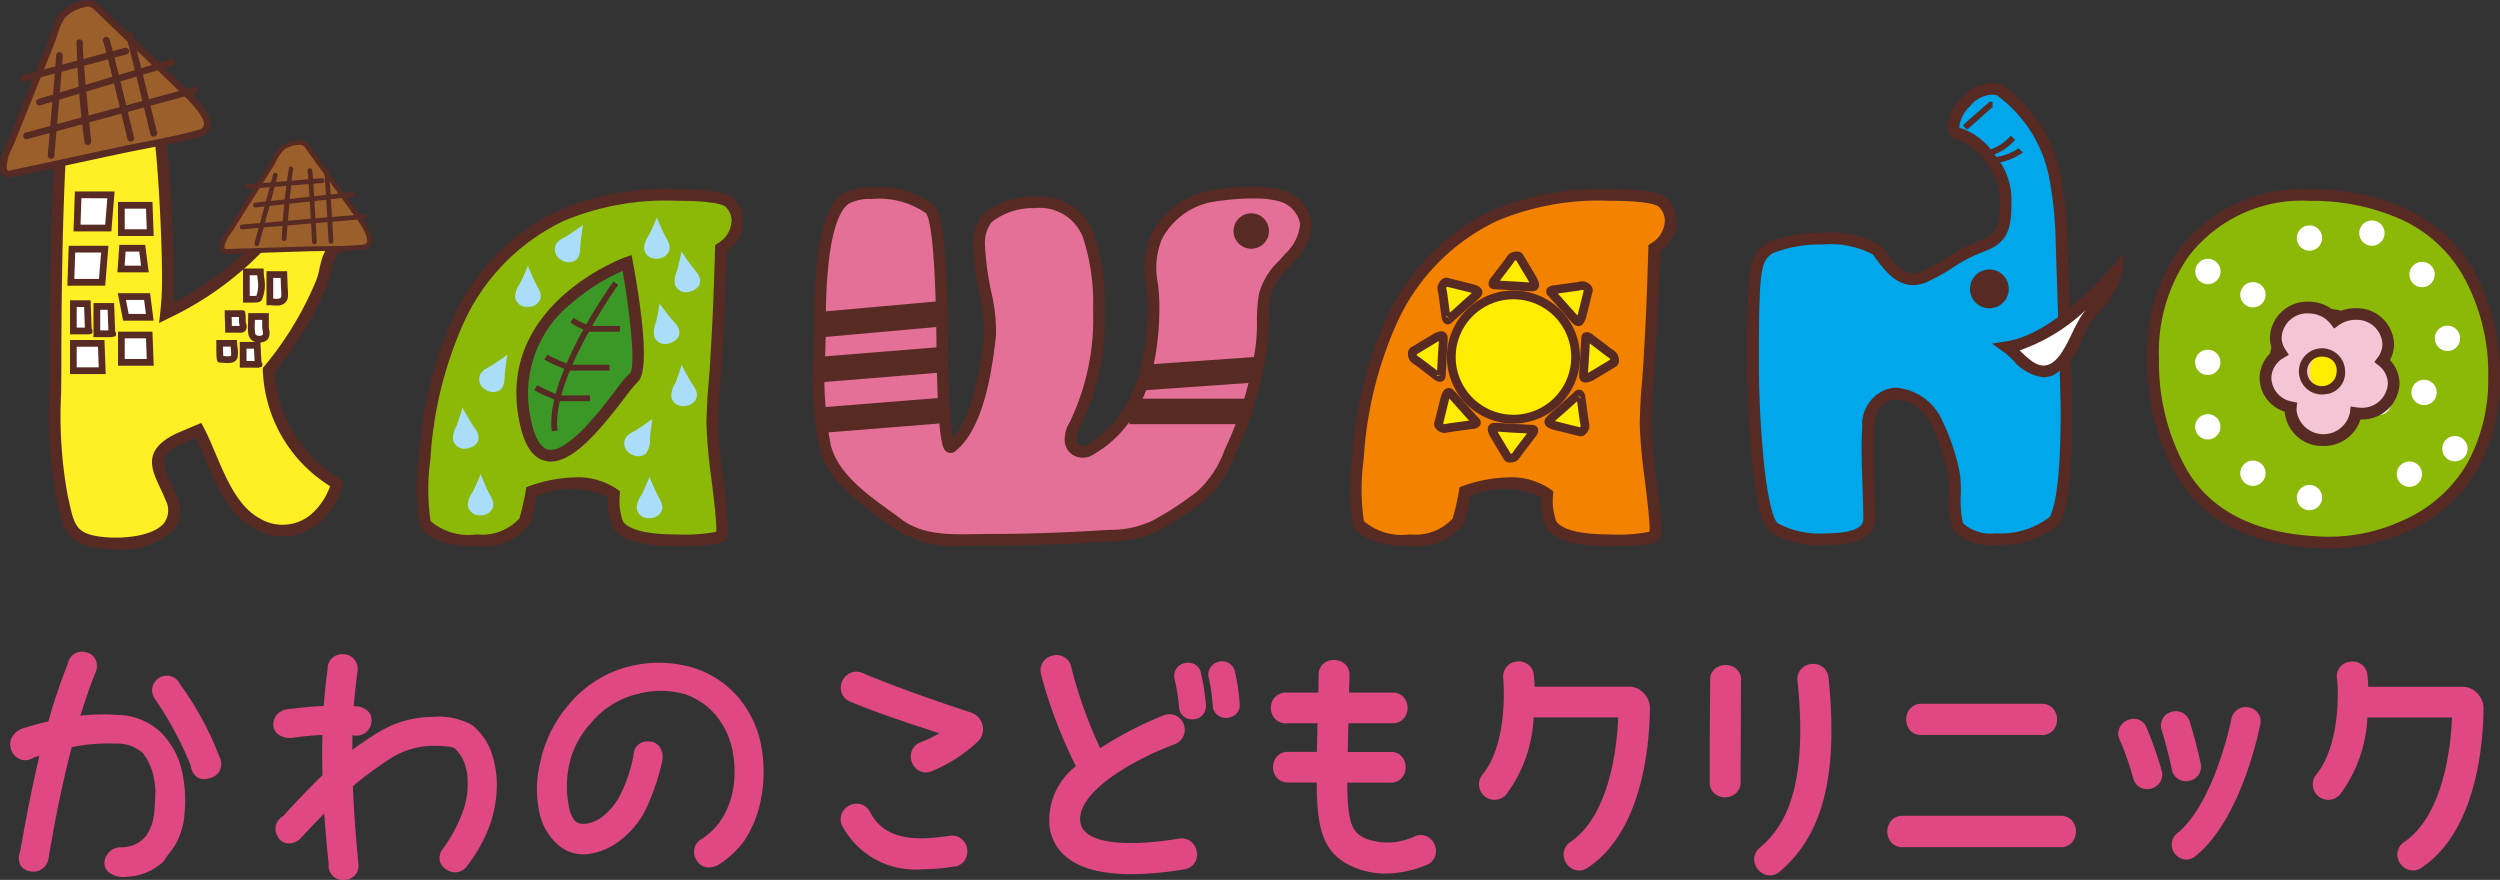 <svg xmlns="http://www.w3.org/2000/svg" width="130.607" height="45.968" viewBox="0 0 130.607 45.968">
  <rect x="0" y="0" width="130.607" height="45.968" fill="#333333" stroke="none"/>
  <g id="グループ_640" data-name="グループ 640" transform="translate(-434.177 -487.835)">
    <g id="グループ_587" data-name="グループ 587" transform="translate(434.704 521.887)">
      <g id="グループ_576" data-name="グループ 576" transform="translate(0 0)">
        <path id="パス_776" data-name="パス 776" d="M437.253,589.256c-.266-.07-.309-.238-.2-.561.378-2.13.757-4.021,1.163-5.646-.308.1-.63.182-.967.294a.4.4,0,0,1-.645-.126c-.154-.281-.042-.518.336-.7.547-.168,1.051-.308,1.528-.406a29.292,29.292,0,0,1,1.065-3.195c.07-.322.252-.435.518-.365s.351.266.224.589a28.3,28.3,0,0,0-.953,2.8,10.773,10.773,0,0,1,2.438-.112,3.006,3.006,0,0,1,2.018.8,3.706,3.706,0,0,1,.995,1.794,6.61,6.61,0,0,1,.14,2.144,3.554,3.554,0,0,1-.421,1.471c-.21.308-.434.588-.63.883a2.81,2.81,0,0,1-1.709.63c-.49-.014-.7-.14-.687-.392.014-.224.2-.378.518-.421a1.988,1.988,0,0,0,1.6-.756,2.977,2.977,0,0,0,.49-1.485c.042-.547.056-.939.056-1.15a7.107,7.107,0,0,0-.14-.911,3.722,3.722,0,0,0-.575-1.191,2.3,2.3,0,0,0-1.724-.659,9.938,9.938,0,0,0-2.606.238c-.462,1.738-.9,3.77-1.275,6.082C437.688,589.2,437.52,589.326,437.253,589.256Zm9.248-4.848c-.308.1-.476-.014-.518-.378a19.142,19.142,0,0,0-1.948-3.629c-.14-.252-.1-.449.126-.575a.381.381,0,0,1,.561.21,16.2,16.2,0,0,1,2.032,3.728C446.908,584.1,446.824,584.324,446.5,584.408Z" transform="translate(-436.171 -578.16)" fill="#df4882"/>
        <path id="パス_777" data-name="パス 777" d="M441.574,589.316h-.033a1.239,1.239,0,0,1-.878-.291.657.657,0,0,1-.169-.492.857.857,0,0,1,.842-.769,1.672,1.672,0,0,0,1.335-.592,2.622,2.622,0,0,0,.43-1.31c.051-.664.055-1.026.055-1.122a7.151,7.151,0,0,0-.132-.836,3.347,3.347,0,0,0-.517-1.055,2.018,2.018,0,0,0-1.442-.5,9.382,9.382,0,0,0-2.281.184c-.456,1.749-.863,3.707-1.21,5.824l-.025.086a.8.8,0,0,1-1,.564h0a.685.685,0,0,1-.457-.332.864.864,0,0,1-.005-.68c.36-2.025.685-3.639,1.01-5.013-.1.029-.192.058-.291.091a.816.816,0,0,1-.618.128.862.862,0,0,1-.593-1.046,1.026,1.026,0,0,1,.579-.582l.052-.02c.523-.161.955-.28,1.339-.367a29.266,29.266,0,0,1,1.007-2.992.832.832,0,0,1,.359-.542.762.762,0,0,1,.609-.07.718.718,0,0,1,.485.366.854.854,0,0,1-.009.717c-.254.614-.5,1.328-.778,2.223a11.253,11.253,0,0,1,1.942-.038,3.35,3.35,0,0,1,2.256.908,4.088,4.088,0,0,1,1.092,1.964,7.029,7.029,0,0,1,.15,2.273,3.853,3.853,0,0,1-.481,1.639c-.1.153-.208.3-.312.437s-.217.3-.318.446a2.963,2.963,0,0,1-1.963.792Zm-.3-.775a1.3,1.3,0,0,0,.255.031c1.127-.175,1.382-.411,1.434-.481.095-.143.209-.3.325-.457.1-.134.2-.27.3-.412a3.127,3.127,0,0,0,.359-1.306,6.259,6.259,0,0,0-.134-2.016,3.809,3.809,0,0,0-.314-.835,3.382,3.382,0,0,1,.252.676,7.567,7.567,0,0,1,.151.976c0,.156,0,.532-.057,1.2a3.33,3.33,0,0,1-.553,1.665,2.326,2.326,0,0,1-1.872.918A.458.458,0,0,0,441.275,588.54Zm-4.5-.244h.009a.5.5,0,0,0,.064-.106c.364-2.213.793-4.255,1.276-6.069l.058-.219.221-.049a10.252,10.252,0,0,1,2.7-.247,4.682,4.682,0,0,1,.892.137,3.679,3.679,0,0,0-.865-.153,10.389,10.389,0,0,0-2.354.109l-.583.1.166-.567a28.3,28.3,0,0,1,.967-2.84.493.493,0,0,0,.026-.085l-.038-.009c0,.011-.013.04-.024.091l-.019.061a29.023,29.023,0,0,0-1.051,3.154l-.06.219-.223.046c-.409.084-.874.208-1.464.388-.146.074-.17.128-.171.128h0s.006.018.022.048a.188.188,0,0,0,.033.044c.005-.005.033-.016.076-.046l.093-.046c.2-.065.385-.12.57-.175.136-.04.27-.079.4-.121l.635-.2-.162.646c-.374,1.494-.742,3.28-1.158,5.621l-.015.057C436.789,588.246,436.781,588.274,436.775,588.3Zm8.928-4.09a.65.65,0,0,1-.36-.1.8.8,0,0,1-.329-.584A18.628,18.628,0,0,0,443.123,580a.762.762,0,1,1,1.307-.775,16.555,16.555,0,0,1,2.063,3.792.846.846,0,0,1,.033.731.77.77,0,0,1-.529.4A.992.992,0,0,1,445.7,584.206Zm-1.979-4.657a.36.36,0,0,0,.029.063,19.24,19.24,0,0,1,1.966,3.669l.025.1a.577.577,0,0,0,.013.074l.025-.007.019-.006a.3.3,0,0,0,.047-.016.478.478,0,0,0-.039-.115,15.886,15.886,0,0,0-1.993-3.662l-.029-.047a.384.384,0,0,0-.04-.063Zm-.011,0h0Z" transform="translate(-435.564 -577.553)" fill="#df4882"/>
      </g>
      <g id="グループ_577" data-name="グループ 577" transform="translate(13.752 0.132)">
        <path id="パス_778" data-name="パス 778" d="M472.95,587.833c-.126-.238-.056-.42.21-.588q1.2-1.324,2.185-2.27c-.028-.925-.028-1.794.014-2.634a14.59,14.59,0,0,0-2.018.168c-.42,0-.6-.14-.56-.392s.266-.392.687-.392a15.871,15.871,0,0,1,1.92-.154c.042-.8.126-1.556.224-2.242,0-.294.14-.449.406-.449s.42.154.42.449c-.1.686-.182,1.443-.224,2.256l.476.014c.364.042.5.182.463.448s-.238.364-.589.323l-.392-.014c-.014.6-.028,1.233-.014,1.906a15.879,15.879,0,0,1,1.962-1.373,5.041,5.041,0,0,1,2.578-.729,3.309,3.309,0,0,1,1.878.35,2.947,2.947,0,0,1,.8,1.051,4.725,4.725,0,0,1,.336,1.64,6.04,6.04,0,0,1-.308,2.018,7.648,7.648,0,0,1-1.149,2.1.4.4,0,0,1-.6.126c-.238-.154-.252-.336-.056-.588a8.136,8.136,0,0,0,1.093-2.088,4.5,4.5,0,0,0,.238-1.751,2.922,2.922,0,0,0-.294-1.205,2.5,2.5,0,0,0-.518-.673,2.8,2.8,0,0,0-1.5-.21,4.564,4.564,0,0,0-2.368.771,18.86,18.86,0,0,0-2.06,1.542c.042,1.331.154,2.746.294,4.246,0,.294-.126.435-.406.435s-.407-.14-.407-.435c-.126-1.233-.224-2.4-.28-3.5-.561.532-1.163,1.163-1.822,1.878C473.286,588.085,473.061,588.071,472.95,587.833Z" transform="translate(-472.404 -578.508)" fill="#df4882"/>
        <path id="パス_779" data-name="パス 779" d="M475.467,589.685a.735.735,0,0,1-.778-.806c-.1-.972-.178-1.857-.232-2.666-.355.359-.752.778-1.226,1.292l-.041.039a.849.849,0,0,1-.734.224.667.667,0,0,1-.447-.376.754.754,0,0,1,.3-1.039c.738-.814,1.427-1.533,2.054-2.139-.02-.767-.019-1.458,0-2.1a13.688,13.688,0,0,0-1.572.152l-.058,0a.974.974,0,0,1-.789-.28.65.65,0,0,1-.138-.545c.041-.258.229-.693,1.026-.7.523-.074,1.058-.122,1.6-.143.041-.615.109-1.243.2-1.91a.745.745,0,0,1,.777-.791.755.755,0,0,1,.792.82l0,.052c-.093.644-.158,1.251-.2,1.844l.094,0a.944.944,0,0,1,.7.318.708.708,0,0,1,.122.559.793.793,0,0,1-.985.635c0,.245-.009.5-.011.763.422-.312.891-.624,1.4-.933a5.408,5.408,0,0,1,2.765-.782,3.629,3.629,0,0,1,2.1.423,3.328,3.328,0,0,1,.914,1.192,5.124,5.124,0,0,1,.371,1.78,6.443,6.443,0,0,1-.326,2.15,8,8,0,0,1-1.206,2.211.764.764,0,0,1-1.118.2.71.71,0,0,1-.336-.477.807.807,0,0,1,.206-.64,7.727,7.727,0,0,0,1.032-1.975,4.127,4.127,0,0,0,.221-1.606,2.626,2.626,0,0,0-.249-1.056,2.129,2.129,0,0,0-.434-.569c-.017-.013-.223-.139-1.253-.122a4.189,4.189,0,0,0-2.174.712,18.657,18.657,0,0,0-1.882,1.394c.051,1.41.18,2.9.287,4.045A.737.737,0,0,1,475.467,589.685Zm-.03-.744a.418.418,0,0,0,.061,0,.469.469,0,0,0,0-.062c-.112-1.175-.247-2.752-.294-4.234l-.005-.177.134-.116a19.347,19.347,0,0,1,2.1-1.572,4.919,4.919,0,0,1,2.563-.83c1.208-.021,1.558.139,1.746.3a2.843,2.843,0,0,1,.6.773,3.3,3.3,0,0,1,.342,1.368,4.846,4.846,0,0,1-.256,1.887,8.517,8.517,0,0,1-1.141,2.186c-.02.027-.035.048-.046.064a.319.319,0,0,0,.048.03s.022-.025.058-.071a7.24,7.24,0,0,0,1.092-2,5.687,5.687,0,0,0,.288-1.888,4.36,4.36,0,0,0-.307-1.5,2.567,2.567,0,0,0-.693-.909,2.918,2.918,0,0,0-1.635-.265,4.681,4.681,0,0,0-2.392.674,15.587,15.587,0,0,0-1.916,1.341l-.593.494-.016-.772c-.014-.687,0-1.343.014-1.922l.009-.377.769.028a.539.539,0,0,0,.211,0,.683.683,0,0,0-.141-.028l-.824-.023.019-.379c.038-.726.11-1.465.224-2.259a.3.3,0,0,0-.007-.053h-.042a.2.2,0,0,0-.032,0c0,.009,0,.034,0,.075l0,.052c-.111.778-.184,1.5-.221,2.209l-.018.345-.345.007a15.5,15.5,0,0,0-1.875.15l-.052,0a.826.826,0,0,0-.269.033.909.909,0,0,0,.116.008,15.138,15.138,0,0,1,2.038-.168l.4-.008-.019.4c-.039.774-.044,1.626-.014,2.6l0,.165-.119.114q-.35.335-.728.72.132-.129.258-.249l.586-.556.041.807c.05,1.008.142,2.147.279,3.484A.726.726,0,0,0,475.437,588.941Zm5.784-.368Z" transform="translate(-471.796 -577.901)" fill="#df4882"/>
      </g>
      <g id="グループ_578" data-name="グループ 578" transform="translate(27.525 0.58)">
        <path id="パス_780" data-name="パス 780" d="M514.522,584.163c.281.014.393.2.35.574a11.328,11.328,0,0,1-.84,2.466,4.244,4.244,0,0,1-1.234,1.471,3.034,3.034,0,0,1-1.471.631,1.625,1.625,0,0,1-1.317-.421,2.687,2.687,0,0,1-.827-1.471,5.5,5.5,0,0,1,.07-2.551,6.387,6.387,0,0,1,1.513-2.9,5.562,5.562,0,0,1,2.887-1.738,5.851,5.851,0,0,1,3.125.084,4.7,4.7,0,0,1,2.242,1.527,5.115,5.115,0,0,1,1.065,2.466,7.2,7.2,0,0,1-.1,2.648,5.581,5.581,0,0,1-.813,1.878A4.5,4.5,0,0,1,518,589.908c-.308.154-.532.126-.658-.126a.4.4,0,0,1,.169-.589,3.908,3.908,0,0,0,1.065-1.023,4.7,4.7,0,0,0,.672-1.513,5.74,5.74,0,0,0,.084-2.116,4.547,4.547,0,0,0-.883-2.2,3.961,3.961,0,0,0-1.878-1.36,4.94,4.94,0,0,0-2.718-.027,4.858,4.858,0,0,0-2.634,1.653,5.032,5.032,0,0,0-1.247,2.55,5.607,5.607,0,0,0,.014,2.018,2.107,2.107,0,0,0,.448,1.051,1.072,1.072,0,0,0,.8.238,2.18,2.18,0,0,0,1.093-.434,3.8,3.8,0,0,0,1.023-1.219,8.411,8.411,0,0,0,.757-2.214C514.1,584.288,514.242,584.148,514.522,584.163Z" transform="translate(-508.692 -579.686)" fill="#df4882"/>
        <path id="パス_781" data-name="パス 781" d="M517.053,589.771a.736.736,0,0,1-.654-.428.762.762,0,0,1,.312-1.074,3.546,3.546,0,0,0,.948-.914,4.347,4.347,0,0,0,.618-1.4,5.379,5.379,0,0,0,.075-1.977,4.2,4.2,0,0,0-.813-2.023,3.606,3.606,0,0,0-1.7-1.23,4.6,4.6,0,0,0-2.511-.016,4.509,4.509,0,0,0-2.434,1.53,4.659,4.659,0,0,0-1.164,2.361,5.266,5.266,0,0,0,.006,1.879,1.778,1.778,0,0,0,.34.868.721.721,0,0,0,.531.14,1.845,1.845,0,0,0,.9-.37,3.478,3.478,0,0,0,.907-1.095,7.871,7.871,0,0,0,.709-2.076.793.793,0,0,1,.228-.57.752.752,0,0,1,.582-.19.72.72,0,0,1,.533.243.935.935,0,0,1,.168.743l-.008.046a11.565,11.565,0,0,1-.871,2.549,4.615,4.615,0,0,1-1.341,1.6,3.364,3.364,0,0,1-1.661.7,1.989,1.989,0,0,1-1.6-.513,3.027,3.027,0,0,1-.94-1.657,5.826,5.826,0,0,1,.066-2.719,6.732,6.732,0,0,1,1.6-3.069,5.95,5.95,0,0,1,3.077-1.854,6.277,6.277,0,0,1,3.329.092A5.06,5.06,0,0,1,518.7,581a5.488,5.488,0,0,1,1.141,2.639,7.557,7.557,0,0,1-.1,2.794,5.953,5.953,0,0,1-.874,2.009,4.885,4.885,0,0,1-1.276,1.172l-.035.02A1.131,1.131,0,0,1,517.053,589.771Zm-.017-.825c0,.006.011.031.03.072-.01.008.032.013.14-.039a4.077,4.077,0,0,0,1.063-.978,5.226,5.226,0,0,0,.751-1.749,6.828,6.828,0,0,0,.088-2.505,4.747,4.747,0,0,0-.984-2.28,4.134,4.134,0,0,0-.663-.662,4.385,4.385,0,0,1,.672.706,4.943,4.943,0,0,1,.956,2.382,6.094,6.094,0,0,1-.094,2.254,5.066,5.066,0,0,1-.727,1.632,4.293,4.293,0,0,1-1.163,1.119A.454.454,0,0,0,517.036,588.946Zm-7.952-4.917q-.042.153-.075.308a5.142,5.142,0,0,0-.076,2.372,2.347,2.347,0,0,0,.706,1.285,1.267,1.267,0,0,0,1.041.338,2.692,2.692,0,0,0,1.294-.562,3.885,3.885,0,0,0,1.121-1.342,11,11,0,0,0,.8-2.357.626.626,0,0,0,0-.14h-.029a.418.418,0,0,0,0,.063l-.009.082a8.64,8.64,0,0,1-.8,2.314,4.16,4.16,0,0,1-1.127,1.337,2.524,2.524,0,0,1-1.3.505,1.419,1.419,0,0,1-1.066-.336,2.341,2.341,0,0,1-.559-1.244,5.945,5.945,0,0,1-.019-2.148A4.038,4.038,0,0,1,509.084,584.029Zm4.709-4.161q-.326.041-.668.116a5.21,5.21,0,0,0-2.689,1.621,6.746,6.746,0,0,0-.946,1.377,6.941,6.941,0,0,1,.832-1.218,5.244,5.244,0,0,1,2.831-1.775Q513.481,579.913,513.794,579.868Z" transform="translate(-508.085 -579.082)" fill="#df4882"/>
      </g>
      <g id="グループ_579" data-name="グループ 579" transform="translate(43.39 1.04)">
        <path id="パス_782" data-name="パス 782" d="M550.915,588.8a.441.441,0,0,1,.786-.4c.98,1.936,3.3,1.609,4.549,1.44a.44.44,0,0,1,.121.871C555.114,590.893,552.174,591.292,550.915,588.8Zm.569-7.489c2.166.908,4.924,1.827,5.723,2.081a.545.545,0,0,1,.194.9,7.527,7.527,0,0,1-2.275,1.464.441.441,0,0,1-.315-.823,6.824,6.824,0,0,0,1.682-.931c-1.161-.387-3.533-1.113-5.347-1.875A.439.439,0,0,1,551.484,581.311Z" transform="translate(-550.494 -580.902)" fill="#df4882"/>
        <path id="パス_783" data-name="パス 783" d="M554.147,590.614a4.326,4.326,0,0,1-4.171-2.255h0a.771.771,0,0,1,.039-.788.85.85,0,0,1,.762-.382.766.766,0,0,1,.649.439c.855,1.689,2.917,1.408,4.148,1.241a.776.776,0,0,1,.755.287.866.866,0,0,1,.111.859.756.756,0,0,1-.636.46A11.268,11.268,0,0,1,554.147,590.614Zm-3.507-2.59c1.15,2.277,3.9,1.881,5.071,1.711l.043-.009a.124.124,0,0,0-.006-.107c-.011-.019-.014-.024-.05-.019-1.262.172-3.841.522-4.936-1.64-.015-.031-.023-.031-.03-.032a.127.127,0,0,0-.1.05C550.629,587.987,550.624,587.994,550.639,588.024Zm3.7-2.469a.747.747,0,0,1-.459-.159.864.864,0,0,1-.321-.8.776.776,0,0,1,.512-.621,6.578,6.578,0,0,0,.973-.468l-.1-.032c-1.3-.422-3.086-1-4.555-1.618a.764.764,0,0,1-.49-.611.86.86,0,0,1,.327-.788.77.77,0,0,1,.789-.1h0c2.109.883,4.823,1.793,5.692,2.069a.932.932,0,0,1,.6.695.88.88,0,0,1-.265.828,7.808,7.808,0,0,1-2.393,1.537A.771.771,0,0,1,554.341,585.555Zm2.242-2.253-.465.375a7.172,7.172,0,0,1-1.785.99c-.039.015-.039.027-.039.048a.12.12,0,0,0,.045.095l.046-.015a7.177,7.177,0,0,0,2.155-1.39A.133.133,0,0,0,556.583,583.3Zm-5.88-2.265a.031.031,0,0,0-.02.008.124.124,0,0,0-.044.1c0,.008.013.017.036.027,1.446.607,3.213,1.18,4.5,1.6.314.1.593.192.825.269l.563.188a.167.167,0,0,0-.094-.092c-.861-.273-3.6-1.193-5.738-2.087h0A.091.091,0,0,0,550.7,581.037Z" transform="translate(-549.886 -580.293)" fill="#df4882"/>
      </g>
      <g id="グループ_580" data-name="グループ 580" transform="translate(53.833 0.174)">
        <path id="パス_784" data-name="パス 784" d="M585.455,589.442c-4.985.823-6.34-.52-6.594-1.791a3.4,3.4,0,0,1,1.452-3.146,25.129,25.129,0,0,1-1.924-4.973.442.442,0,0,1,.859-.206,23.9,23.9,0,0,0,1.73,4.706,18.727,18.727,0,0,1,3.63-1.936.438.438,0,0,1,.3.823c-2.1.774-5.566,2.625-5.178,4.561.339,1.682,3.642,1.416,5.577,1.089C585.842,588.486,586.035,589.357,585.455,589.442Zm-.085-9.655a.336.336,0,0,1,.653-.157,11.56,11.56,0,0,1,.254,1.633.334.334,0,0,1-.665.048A10.105,10.105,0,0,0,585.37,579.787Zm1.784-.073c-.109-.411.556-.58.641-.157a10.005,10.005,0,0,1,.242,1.621c.073.411-.653.5-.665.048A10.1,10.1,0,0,0,587.154,579.714Z" transform="translate(-578.006 -578.621)" fill="#df4882"/>
        <path id="パス_785" data-name="パス 785" d="M582.139,589.454c-3.054,0-4.021-1.2-4.249-2.34a3.553,3.553,0,0,1,1.357-3.3A25.426,25.426,0,0,1,577.42,579a.8.8,0,0,1,.613-.968.783.783,0,0,1,.967.582c.005.018.011.041.019.072a23.458,23.458,0,0,0,1.5,4.186,19.569,19.569,0,0,1,3.354-1.735.81.81,0,0,1,.565,1.517c-2.164.8-5.263,2.554-4.945,4.141.239,1.188,2.818,1.19,5.152.8a.772.772,0,0,1,.739.283.872.872,0,0,1,.138.851.755.755,0,0,1-.613.471A17.115,17.115,0,0,1,582.139,589.454Zm-3.907-10.7-.028,0c-.074.018-.064.061-.059.086a25.086,25.086,0,0,0,1.891,4.88l.134.258-.219.192a3.018,3.018,0,0,0-1.333,2.794c.319,1.594,2.452,2.111,6.169,1.5h.007a.1.1,0,0,0,.035-.01.148.148,0,0,0-.024-.105c-.017-.025-.026-.024-.045-.021-2.064.348-5.594.633-6-1.382-.542-2.708,4.8-4.758,5.414-4.983.031-.012.06-.023.038-.084s-.057-.052-.088-.041a18.366,18.366,0,0,0-3.54,1.889l-.352.249-.194-.385a23.874,23.874,0,0,1-1.741-4.72l-.017-.063C578.274,578.779,578.268,578.755,578.232,578.755Zm7.094,2.613a.673.673,0,0,1-.691-.644,9.712,9.712,0,0,0-.232-1.456l0-.007a.669.669,0,0,1,.2-.661.756.756,0,0,1,.732-.16.662.662,0,0,1,.447.506,11.915,11.915,0,0,1,.261,1.682.689.689,0,0,1-.671.739Zm-.2-2.275Zm1.965,2.2a.743.743,0,0,1-.322-.072.658.658,0,0,1-.373-.59,9.734,9.734,0,0,0-.208-1.435.668.668,0,0,1,.185-.657.748.748,0,0,1,.732-.172.66.66,0,0,1,.449.512,10.3,10.3,0,0,1,.248,1.657.639.639,0,0,1-.25.605A.768.768,0,0,1,587.09,581.289Zm-.184-2.279-.359.1.282-.064,0-.009a.017.017,0,0,0,.005.008l.074-.017A.048.048,0,0,0,586.906,579.009Z" transform="translate(-577.4 -578.011)" fill="#df4882"/>
      </g>
      <g id="グループ_581" data-name="グループ 581" transform="translate(65.869 0.423)">
        <path id="パス_786" data-name="パス 786" d="M612.536,582.212h-2.008a.43.43,0,1,1,0-.859h2.032l.024-1.282c-.024-.581.907-.556.871.012l-.036,1.27h2.637a.43.43,0,1,1,0,.859H613.4l-.049,2.238h2.614c.569-.036.557.883,0,.859h-2.625c-.012,2.5.217,3.219,1.21,3.642a3.6,3.6,0,0,0,2.819-.121.437.437,0,0,1,.326.811,4.473,4.473,0,0,1-3.5.121c-1.452-.617-1.73-1.742-1.718-4.453h-1.851c-.569.024-.581-.9,0-.859h1.863C612.5,583.893,612.512,583.265,612.536,582.212Z" transform="translate(-609.717 -579.274)" fill="#df4882"/>
        <path id="パス_787" data-name="パス 787" d="M615.1,589.828a4.177,4.177,0,0,1-1.656-.331c-1.6-.68-1.927-1.932-1.943-4.422h-1.48a.759.759,0,0,1-.687-.375.869.869,0,0,1,.006-.873.747.747,0,0,1,.7-.353h1.476l0-.121c.008-.373.017-.805.03-1.374h-1.628a.747.747,0,0,1-.691-.364.867.867,0,0,1,0-.876.754.754,0,0,1,.716-.361h1.645l.017-.918a.735.735,0,0,1,.369-.676.883.883,0,0,1,.885.011.759.759,0,0,1,.359.706l-.025.876h2.255a.725.725,0,0,1,.684.358.874.874,0,0,1,0,.884.757.757,0,0,1-.7.359h-2.274l-.033,1.5h2.234a.724.724,0,0,1,.671.349.875.875,0,0,1,.006.881.722.722,0,0,1-.693.372H613.1c.014,2.157.263,2.621.984,2.929a3.244,3.244,0,0,0,2.536-.124.759.759,0,0,1,.781.092.859.859,0,0,1,.323.8.77.77,0,0,1-.509.615A5.6,5.6,0,0,1,615.1,589.828Zm-5.113-5.5.034,0h2.224l0,.373c-.013,2.755.294,3.6,1.492,4.109a4.111,4.111,0,0,0,3.21-.123c.043-.017.045-.025.046-.032a.121.121,0,0,0-.039-.1c-.005,0-.013-.01-.044,0a3.956,3.956,0,0,1-3.116.12c-1.229-.524-1.444-1.5-1.432-3.984l0-.369h3a.09.09,0,0,0,.038-.122l-.038.005h-2.993l.065-2.981H615.5a.133.133,0,0,0,0-.119l-.046,0h-3.019l.047-1.653c0-.04-.025-.053-.061-.055a.157.157,0,0,0-.068.014v.047l-.031,1.647-2.454,0a.117.117,0,0,0-.012.058.1.1,0,0,0,.017.056h2.441l-.009.38c-.018.761-.029,1.3-.038,1.752l-.018.849h-2.28a.182.182,0,0,0-.006.061.092.092,0,0,0,.018.052Z" transform="translate(-609.111 -578.668)" fill="#df4882"/>
      </g>
      <g id="グループ_582" data-name="グループ 582" transform="translate(76.742 0.506)">
        <path id="パス_788" data-name="パス 788" d="M646.917,581.925c-.012,1.4-.23,6.134-3.073,8.034a.44.44,0,0,1-.5-.726c2.42-1.634,2.662-5.989,2.674-7.187H640.88a7.413,7.413,0,0,1-1.367,4.15.439.439,0,0,1-.678-.556c1.524-1.839,1.174-5.275,1.161-5.311a.432.432,0,0,1,.859-.085c0,.036.048.4.048.944h5.263A.751.751,0,0,1,646.917,581.925Z" transform="translate(-638.367 -579.494)" fill="#df4882"/>
        <path id="パス_789" data-name="パス 789" d="M642.99,589.806a.761.761,0,0,1-.328-.075.86.86,0,0,1-.481-.7.777.777,0,0,1,.348-.714c2.1-1.419,2.449-5.131,2.5-6.51h-4.418a7.26,7.26,0,0,1-1.423,4.015.81.81,0,0,1-1.263-1.014c1.355-1.636,1.123-4.712,1.1-5.008l0-.043a.775.775,0,0,1,.708-.868.783.783,0,0,1,.889.7l.006.067c.009.1.027.287.037.545h4.9a1.03,1.03,0,0,1,.758.3,1.129,1.129,0,0,1,.363.814v0c-.016,1.868-.363,6.419-3.238,8.339A.791.791,0,0,1,642.99,589.806Zm-3.066-8.738h5.865l0,.375c-.013,1.317-.256,5.749-2.837,7.491-.028.02-.028.031-.027.04a.119.119,0,0,0,.059.086s.014.008.045-.014c2.584-1.727,2.9-5.979,2.913-7.729a.4.4,0,0,0-.129-.271.284.284,0,0,0-.227-.095h-5.657v-.371a8.463,8.463,0,0,0-.041-.846c0-.024,0-.045,0-.061,0-.033-.011-.035-.029-.039a.1.1,0,0,0-.091.016l-.011,0c.051.442.334,3.726-1.234,5.617-.007.01-.031.044.02.085s.072.012.093-.012a7.112,7.112,0,0,0,1.274-3.928Z" transform="translate(-637.759 -578.886)" fill="#df4882"/>
      </g>
      <g id="グループ_583" data-name="グループ 583" transform="translate(88.792 0.631)">
        <path id="パス_790" data-name="パス 790" d="M670.486,585.987v-2l.024-3.315c-.036-.569.907-.557.871,0L671.357,584v1.984A.436.436,0,1,1,670.486,585.987Zm4.585-5.323a.444.444,0,0,1,.884-.085c.5,4.936-.242,7.961-2.42,9.812-.436.375-1-.327-.569-.678C674.261,588.613,675.677,586.592,675.071,580.664Z" transform="translate(-670.114 -579.822)" fill="#df4882"/>
        <path id="パス_791" data-name="パス 791" d="M672.66,590.264a.767.767,0,0,1-.261-.046.875.875,0,0,1-.556-.67.757.757,0,0,1,.284-.73c1.221-1.039,2.555-2.974,1.969-8.722a.774.774,0,0,1,.2-.625.831.831,0,0,1,.52-.252.842.842,0,0,1,.568.139.782.782,0,0,1,.333.574c.511,5.078-.275,8.2-2.548,10.135A.778.778,0,0,1,672.66,590.264Zm2.242-10.306h-.007c-.028,0-.064.031-.061.06v0c.622,6.092-.867,8.208-2.234,9.37-.027.022-.03.025-.02.051a.127.127,0,0,0,.079.08h0c2.1-1.776,2.8-4.7,2.319-9.511C674.975,579.981,674.934,579.958,674.9,579.958Zm-4.591,6.229a.857.857,0,0,1-.447-.122.748.748,0,0,1-.356-.695v-1.986l.024-3.318a.719.719,0,0,1,.356-.67.891.891,0,0,1,.9,0,.74.74,0,0,1,.356.694l-.023,5.287a.749.749,0,0,1-.377.692A.864.864,0,0,1,670.311,586.187Zm.008-6.166a.081.081,0,0,0-.05.013l-.019,5.369a.084.084,0,0,0,0,.029.106.106,0,0,0,.067.012.094.094,0,0,0,.057-.019v-.007l0-.038V583.4l.024-3.329A.086.086,0,0,0,670.319,580.022Z" transform="translate(-669.507 -579.215)" fill="#df4882"/>
      </g>
      <g id="グループ_584" data-name="グループ 584" transform="translate(98.07 2.723)">
        <path id="パス_792" data-name="パス 792" d="M695.358,592.444c-.569.024-.569-.92,0-.9h8.263c.569-.024.569.92,0,.9Zm.992-6.739h6.28c.569-.024.58.92,0,.883h-6.28C695.769,586.625,695.781,585.681,696.35,585.705Z" transform="translate(-694.561 -585.334)" fill="#df4882"/>
        <path id="パス_793" data-name="パス 793" d="M703.036,592.209h-8.278a.746.746,0,0,1-.683-.368.9.9,0,0,1,0-.9.745.745,0,0,1,.692-.368h8.247a.753.753,0,0,1,.677.368.9.9,0,0,1,0,.9A.742.742,0,0,1,703.036,592.209Zm.013-.9h-8.3c-.04,0-.055.032-.055.076a.122.122,0,0,0,.021.077h8.3c.04,0,.055-.032.055-.076A.122.122,0,0,0,703.049,591.313Zm-7.356-4.958a.729.729,0,0,1-.629-.356.891.891,0,0,1-.005-.9.758.758,0,0,1,.691-.376h6.273a.757.757,0,0,1,.684.376.891.891,0,0,1-.005.9.741.741,0,0,1-.7.353h-6.256Zm.029-.885a.066.066,0,0,0-.017,0,.117.117,0,0,0-.021.065.12.12,0,0,0,.015.077l.044,0h6.328a.179.179,0,0,0,.01-.074.107.107,0,0,0-.022-.065h-6.338Z" transform="translate(-693.954 -584.727)" fill="#df4882"/>
      </g>
      <g id="グループ_585" data-name="グループ 585" transform="translate(110.139 2.889)">
        <path id="パス_794" data-name="パス 794" d="M727.49,586.981a18.893,18.893,0,0,1,.774,2.2.4.4,0,0,1-.762.218,14.783,14.783,0,0,0-.738-2.094C726.57,586.848,727.3,586.51,727.49,586.981Zm2.032,2c-.266-1.246-.545-2.093-.545-2.105a.394.394,0,0,1,.75-.242c.012.036.29.883.568,2.165A.4.4,0,0,1,729.522,588.978Zm3.9-2.384c-.036.206-.956,4.828-3.255,6.679-.387.327-.9-.279-.5-.617,2.069-1.67,2.964-6.158,2.964-6.206A.4.4,0,0,1,733.419,586.594Z" transform="translate(-726.36 -585.772)" fill="#df4882"/>
        <path id="パス_795" data-name="パス 795" d="M729.316,593.132a.763.763,0,0,1-.583-.28.754.754,0,0,1,.087-1.086c1.893-1.528,2.769-5.641,2.833-5.956l.009-.049a.765.765,0,0,1,.91-.581.738.738,0,0,1,.6.868v0c-.009.049-.929,4.923-3.387,6.9A.73.73,0,0,1,729.316,593.132Zm3.068-7.221c-.111.584-1.006,4.745-3.091,6.427-.007.019.015.047.029.051,2.2-1.78,3.1-6.354,3.123-6.465a.073.073,0,0,0,0-.018h-.02a.082.082,0,0,0-.037.006Zm-5.123,3.539a.776.776,0,0,1-.2-.025.731.731,0,0,1-.526-.534,15.84,15.84,0,0,0-.687-1.974l-.007-.007-.027-.065a.732.732,0,0,1,.092-.745.833.833,0,0,1,.749-.318.71.71,0,0,1,.572.451l.02.049a19.893,19.893,0,0,1,.768,2.192.736.736,0,0,1-.176.736A.814.814,0,0,1,727.26,589.45Zm-.767-2.9a14.959,14.959,0,0,1,.759,2.139c.011.017.046.008.055,0a20.4,20.4,0,0,0-.746-2.12c-.01-.023-.017-.041-.022-.055h0l-.005-.011c.006.013-.032.034-.04.049Zm2.789,2.487a.741.741,0,0,1-.728-.584l0-.009c-.148-.691-.322-1.369-.518-2.013l-.018-.06a.737.737,0,0,1,.47-.945.759.759,0,0,1,.986.471c0,.013.293.885.581,2.209a.754.754,0,0,1-.588.91A.825.825,0,0,1,729.282,589.041Zm0-.753a.052.052,0,0,0,.007.017s.038-.013.047-.025c-.282-1.295-.559-2.13-.562-2.138a.044.044,0,0,0-.058,0l.011.032.008,0,.014.048C728.945,586.882,729.125,587.578,729.277,588.288Z" transform="translate(-725.752 -585.165)" fill="#df4882"/>
      </g>
      <g id="グループ_586" data-name="グループ 586" transform="translate(120.3 0.507)">
        <path id="パス_796" data-name="パス 796" d="M761.681,581.925c-.012,1.4-.23,6.134-3.073,8.034a.44.44,0,0,1-.5-.726c2.42-1.634,2.662-5.989,2.674-7.187h-5.142a7.412,7.412,0,0,1-1.367,4.15.438.438,0,0,1-.677-.556c1.524-1.839,1.174-5.275,1.161-5.311a.432.432,0,0,1,.859-.085c0,.036.048.4.048.944h5.263A.751.751,0,0,1,761.681,581.925Z" transform="translate(-753.131 -579.495)" fill="#df4882"/>
        <path id="パス_797" data-name="パス 797" d="M757.752,589.805a.8.8,0,0,1-.659-.358.792.792,0,0,1,.2-1.127c2.1-1.419,2.449-5.131,2.5-6.51h-4.418a7.265,7.265,0,0,1-1.423,4.015.81.81,0,0,1-1.263-1.014c1.243-1.5,1.182-4.326,1.1-5.007l-.006-.044a.759.759,0,0,1,.3-.714.855.855,0,0,1,.836-.09.768.768,0,0,1,.457.639l.006.067c.009.1.028.287.038.546h4.9a1.024,1.024,0,0,1,.759.3,1.128,1.128,0,0,1,.363.814v0c-.016,1.868-.364,6.419-3.238,8.339A.793.793,0,0,1,757.752,589.805Zm-3.065-8.737h5.865l0,.375c-.013,1.317-.256,5.749-2.837,7.491-.02.014-.047.032-.006.091s.059.038.084.021c2.583-1.726,2.9-5.979,2.913-7.73a.394.394,0,0,0-.129-.271.3.3,0,0,0-.227-.094h-5.657v-.371c0-.416-.029-.717-.041-.846,0-.024,0-.045-.005-.061,0-.033-.011-.035-.029-.039a.1.1,0,0,0-.09.016l-.011,0c.048.429.322,3.739-1.235,5.618-.007.01-.031.044.021.085s.072.012.093-.012a6.923,6.923,0,0,0,1.274-3.928Z" transform="translate(-752.522 -578.888)" fill="#df4882"/>
      </g>
    </g>
    <g id="グループ_639" data-name="グループ 639" transform="translate(434.177 487.835)">
      <g id="グループ_590" data-name="グループ 590" transform="translate(42.474 9.755)">
        <g id="グループ_588" data-name="グループ 588">
          <path id="パス_798" data-name="パス 798" d="M569.854,514.345a4.9,4.9,0,0,1,1.087.139,1.8,1.8,0,0,1,1.39,1.47,2.662,2.662,0,0,1-.846,1.771,4.684,4.684,0,0,0-1.309,1.956c-.165.835-.043,1.815-.168,2.68a18.762,18.762,0,0,1-1.626,5.494,5.784,5.784,0,0,1-1.517,2.312,16.36,16.36,0,0,1-2.413,1.581,5.9,5.9,0,0,1-2.64.529c-1.991.127-3.986.2-5.982.2-1.669,0-3.426.2-4.816-.827s-3.322-2.221-3.8-4.013c-.507-1.915-.279-4.411-.279-6.395q0-5.649,1.348-6.58a2.521,2.521,0,0,1,1.348-.289,4.519,4.519,0,0,1,3.05.835q.578.546.642,6.869.064,5.875.482,5.553,1.541-1.219,2.022-5.874a8.82,8.82,0,0,0-.257-2.215,15.685,15.685,0,0,1-.321-2.407,2.153,2.153,0,0,1,.417-1.445,3.8,3.8,0,0,1,2.472-.835,2.717,2.717,0,0,1,2.825,1.733,11.264,11.264,0,0,1,.546,3.884,12.691,12.691,0,0,1-1.284,6.067,1.191,1.191,0,0,0-.193.61q0,.739.674.738a.57.57,0,0,0,.257-.064q3.4-1.861,3.4-7.574c0-1.289-.425-2.389.157-3.6a4.048,4.048,0,0,1,2.745-2.1A12.912,12.912,0,0,1,569.854,514.345Z" transform="translate(-546.583 -514.035)" fill="#e57097"/>
          <path id="パス_799" data-name="パス 799" d="M553.9,532.3a5.693,5.693,0,0,1-3.563-.9c-.172-.128-.351-.257-.536-.391-1.374-.991-2.93-2.114-3.374-3.79a18.961,18.961,0,0,1-.314-5.043c.013-.5.025-.976.025-1.43,0-3.909.484-6.143,1.48-6.831a2.777,2.777,0,0,1,1.522-.343,4.751,4.751,0,0,1,3.253.912c.339.319.686,1.407.744,7.094a37.922,37.922,0,0,0,.243,5.079c.813-.876,1.369-2.7,1.651-5.428a8.677,8.677,0,0,0-.252-2.124,15.726,15.726,0,0,1-.327-2.467,2.453,2.453,0,0,1,.492-1.645l.038-.037a4.111,4.111,0,0,1,2.664-.9,3.008,3.008,0,0,1,3.109,1.929,11.606,11.606,0,0,1,.567,3.995A13.046,13.046,0,0,1,560,526.185a.923.923,0,0,0-.156.465c0,.364.129.433.368.433a.269.269,0,0,0,.119-.032c2.143-1.173,3.234-3.631,3.234-7.3a10.428,10.428,0,0,0-.076-1.1,4.573,4.573,0,0,1,.263-2.631,4.383,4.383,0,0,1,2.964-2.265,13.188,13.188,0,0,1,2.649-.212h0a5.2,5.2,0,0,1,1.158.148,2.111,2.111,0,0,1,1.615,1.745,2.9,2.9,0,0,1-.917,1.989c-.109.128-.221.253-.332.377a3.221,3.221,0,0,0-.911,1.441,7.7,7.7,0,0,0-.094,1.377,9.9,9.9,0,0,1-.071,1.287,19.152,19.152,0,0,1-1.654,5.584l-.029.064a5.832,5.832,0,0,1-1.573,2.354,16.606,16.606,0,0,1-2.459,1.611,5.571,5.571,0,0,1-2.5.547l-.266.016c-2.13.136-4.093.2-6,.2-.235,0-.472,0-.709.008S554.139,532.3,553.9,532.3Zm-4.759-18.121a2.262,2.262,0,0,0-1.183.24c-.547.378-1.208,1.787-1.208,6.323,0,.459-.012.945-.025,1.446a18.537,18.537,0,0,0,.293,4.871c.388,1.464,1.85,2.52,3.141,3.451.186.134.368.266.542.4,1.11.824,2.472.8,3.915.775.241,0,.481-.009.719-.009,1.9,0,3.845-.065,5.962-.2l.268-.016a5.03,5.03,0,0,0,2.248-.478,15.954,15.954,0,0,0,2.366-1.55,5.377,5.377,0,0,0,1.4-2.127l.033-.071a18.535,18.535,0,0,0,1.6-5.411,9.533,9.533,0,0,0,.065-1.207,8.21,8.21,0,0,1,.106-1.489,3.719,3.719,0,0,1,1.056-1.732c.107-.119.216-.239.32-.362a2.387,2.387,0,0,0,.774-1.553,1.513,1.513,0,0,0-1.166-1.2,4.573,4.573,0,0,0-1.017-.128h0a12.986,12.986,0,0,0-2.516.2,3.737,3.737,0,0,0-2.526,1.93,3.975,3.975,0,0,0-.206,2.3,10.911,10.911,0,0,1,.079,1.163c0,3.911-1.2,6.55-3.562,7.843a.879.879,0,0,1-.4.1.922.922,0,0,1-.98-1.044,1.5,1.5,0,0,1,.237-.768,12.454,12.454,0,0,0,1.24-5.909,11.035,11.035,0,0,0-.526-3.776,2.419,2.419,0,0,0-2.539-1.536,3.474,3.474,0,0,0-2.257.749,1.915,1.915,0,0,0-.326,1.225,15.556,15.556,0,0,0,.316,2.352,8.928,8.928,0,0,1,.26,2.3c-.333,3.217-1.032,5.207-2.136,6.081a.363.363,0,0,1-.389.046c-.247-.12-.527-.255-.588-5.836-.058-5.713-.433-6.535-.547-6.65A4.268,4.268,0,0,0,549.137,514.179Z" transform="translate(-546.084 -513.536)" fill="#582a24"/>
        </g>
        <g id="グループ_589" data-name="グループ 589" transform="translate(21.973 1.39)">
          <circle id="楕円形_499" data-name="楕円形 499" cx="0.703" cy="0.703" r="0.703" transform="translate(0.222 0.222)" fill="#582a24"/>
          <path id="パス_800" data-name="パス 800" d="M604.9,519.046a.925.925,0,1,1,.925-.924A.925.925,0,0,1,604.9,519.046Zm0-1.405a.48.48,0,1,0,.481.481A.481.481,0,0,0,604.9,517.641Z" transform="translate(-603.978 -517.197)" fill="#582a24"/>
        </g>
        <rect id="長方形_819" data-name="長方形 819" width="6.292" height="1.331" transform="translate(0.297 6.543) rotate(-5.111)" fill="#582a24"/>
        <rect id="長方形_820" data-name="長方形 820" width="6.288" height="1.331" transform="translate(0.304 8.888) rotate(-4.631)" fill="#582a24"/>
        <rect id="長方形_821" data-name="長方形 821" width="5.921" height="1.331" transform="translate(17.259 9.301) rotate(-3.992)" fill="#582a24"/>
        <rect id="長方形_822" data-name="長方形 822" width="6.171" height="1.331" transform="translate(16.524 11.073)" fill="#582a24"/>
        <rect id="長方形_823" data-name="長方形 823" width="6.406" height="1.331" transform="translate(0.41 11.528) rotate(-4.568)" fill="#582a24"/>
      </g>
      <g id="グループ_594" data-name="グループ 594" transform="translate(91.284 4.33)">
        <g id="グループ_591" data-name="グループ 591">
          <path id="パス_801" data-name="パス 801" d="M691.606,508.169q.257,7.673.257,8.763,0,4.622-.642,5.682a4.382,4.382,0,0,1-3.05.963,2.41,2.41,0,0,1-1.958-.642c-.284-.356-.113-2.169-.219-2.709a10.842,10.842,0,0,0-.891-2.686c-.969-1.983-3.445-2.245-3.6.149-.1,1.6.054,3.265.053,4.867q-.032,1.021-2.247,1.021a4.857,4.857,0,0,1-2.7-.576q-.514-.351-.835-3.135a52.984,52.984,0,0,1-.289-5.885c0-4.819.129-5.132.9-5.622a6.925,6.925,0,0,1,2.728-.481,4.822,4.822,0,0,1,2.857.61c.678.95,1.344,1.85,2.46,1.379,1-.422,1.84-1.19,2.95-1.582,1.184-.417,1.3-1.015,1.3-2.4a3.227,3.227,0,0,0-.786-2.166,3.056,3.056,0,0,0-1.781-1.364.345.345,0,0,1-.161-.321,2.021,2.021,0,0,1,.642-1.284,1.862,1.862,0,0,1,1.38-.706,1.222,1.222,0,0,1,.385.064,7.242,7.242,0,0,1,2.889,4.494A20.456,20.456,0,0,1,691.606,508.169Z" transform="translate(-675.186 -499.742)" fill="#00a8eb"/>
          <path id="パス_802" data-name="パス 802" d="M687.671,523.383a2.657,2.657,0,0,1-2.2-.758,3.654,3.654,0,0,1-.244-1.889,7.14,7.14,0,0,0-.035-.952,10.561,10.561,0,0,0-.866-2.61,2.134,2.134,0,0,0-2.086-1.374c-.55.109-.882.609-.932,1.408-.063.985-.026,2.016.01,3.013.022.6.044,1.228.044,1.835-.027.883-.886,1.326-2.552,1.326a5.081,5.081,0,0,1-2.87-.63c-.291-.2-.666-.76-.964-3.351a53.464,53.464,0,0,1-.291-5.92c0-4.729.1-5.279,1.041-5.88l.044-.023a7.258,7.258,0,0,1,2.848-.5,5.025,5.025,0,0,1,3.047.676l.059.062c.736,1.032,1.245,1.633,2.092,1.275a9.067,9.067,0,0,0,1.25-.692,8.734,8.734,0,0,1,1.717-.9c.965-.34,1.094-.732,1.094-2.108a2.97,2.97,0,0,0-.727-1.986,2.793,2.793,0,0,0-1.589-1.243l-.056-.01-.048-.029a.65.65,0,0,1-.308-.583,2.282,2.282,0,0,1,.721-1.49,2.161,2.161,0,0,1,1.607-.807,1.529,1.529,0,0,1,.481.08l.078.039a7.568,7.568,0,0,1,3.013,4.675,20.866,20.866,0,0,1,.36,3.621v0c.173,5.174.258,8.044.258,8.774,0,3.168-.225,5.078-.687,5.84l-.055.068A4.693,4.693,0,0,1,687.671,523.383Zm-5.2-8.216a2.882,2.882,0,0,1,2.407,1.739,11.167,11.167,0,0,1,.917,2.762,6.868,6.868,0,0,1,.046,1.068,5.618,5.618,0,0,0,.113,1.511,2.158,2.158,0,0,0,1.717.525,4.153,4.153,0,0,0,2.81-.852c.268-.484.576-1.835.576-5.487,0-.723-.084-3.586-.257-8.752a20.3,20.3,0,0,0-.345-3.5,6.99,6.99,0,0,0-2.728-4.288.91.91,0,0,0-.249-.036,1.56,1.56,0,0,0-1.155.606,1.753,1.753,0,0,0-.562,1.078.23.23,0,0,0,0,.039,3.465,3.465,0,0,1,1.88,1.465,3.533,3.533,0,0,1,.844,2.378c0,1.434-.147,2.177-1.5,2.655a8.23,8.23,0,0,0-1.6.838,9.721,9.721,0,0,1-1.336.736c-1.341.567-2.152-.536-2.8-1.446a4.737,4.737,0,0,0-2.634-.519,6.7,6.7,0,0,0-2.585.446c-.607.391-.737.688-.737,5.351a52.966,52.966,0,0,0,.287,5.851c.283,2.454.61,2.853.7,2.916a4.612,4.612,0,0,0,2.524.523c.875,0,1.923-.126,1.941-.725,0-.586-.022-1.206-.043-1.8-.036-1.012-.074-2.058-.009-3.072a1.924,1.924,0,0,1,1.423-1.969A1.774,1.774,0,0,1,682.471,515.167Z" transform="translate(-674.686 -499.242)" fill="#582a24"/>
        </g>
        <g id="グループ_592" data-name="グループ 592" transform="translate(11.633 9.749)">
          <circle id="楕円形_500" data-name="楕円形 500" cx="0.859" cy="0.859" r="0.859" transform="translate(0.155 0.155)" fill="#582a24"/>
          <path id="パス_803" data-name="パス 803" d="M706.349,526.956a1.014,1.014,0,1,1,1.014-1.014A1.015,1.015,0,0,1,706.349,526.956Zm0-1.718a.7.7,0,1,0,.7.7A.7.7,0,0,0,706.349,525.238Z" transform="translate(-705.335 -524.928)" fill="#582a24"/>
        </g>
        <g id="グループ_593" data-name="グループ 593" transform="translate(12.781 8.934)">
          <path id="パス_804" data-name="パス 804" d="M716.191,524.954c-1.382,1.574-3.609,3.72-5.755,4.053.666.476,1.343,1.579,2.325,1.169.871-.364,1.306-1.877,1.788-2.61.382-.581,1.632-1.885,1.643-2.612" transform="translate(-709.648 -524.129)" fill="#fff"/>
          <path id="パス_805" data-name="パス 805" d="M711.042,529.225a2.484,2.484,0,0,1-1.588-.9,4.878,4.878,0,0,0-.484-.424l-.61-.436.741-.115c2.012-.312,4.141-2.321,5.572-3.952l.548-.624-.012.83a4.575,4.575,0,0,1-1.244,2.186c-.189.237-.352.442-.449.589a7.456,7.456,0,0,0-.414.783,3.691,3.691,0,0,1-1.512,1.941A1.414,1.414,0,0,1,711.042,529.225Zm-1.236-1.4.069.065c.564.536.97.871,1.481.659s.872-.972,1.2-1.643a7.786,7.786,0,0,1,.454-.852c.064-.1.147-.21.245-.335A9.644,9.644,0,0,1,709.806,527.822Z" transform="translate(-708.36 -522.78)" fill="#582a24"/>
        </g>
        <path id="パス_806" data-name="パス 806" d="M707.981,507.561l-.084-.3a2.45,2.45,0,0,0,1.161-.757l.225.214A2.727,2.727,0,0,1,707.981,507.561Z" transform="translate(-695.292 -503.748)" fill="#582a24"/>
        <path id="パス_807" data-name="パス 807" d="M708.777,508.99v0a.215.215,0,0,1-.1-.007l-.087-.161.127-.13v0a2.909,2.909,0,0,0,1.178-.457l.226.213a2.948,2.948,0,0,1-1.346.544Z" transform="translate(-695.723 -504.817)" fill="#582a24"/>
        <path id="パス_808" data-name="パス 808" d="M704.574,503.3l-.22-.219.191-.191,1.206-1.056.158,0-.006.261.007.008-.007.007v.034h-.037Z" transform="translate(-693.093 -500.85)" fill="#582a24"/>
      </g>
      <g id="グループ_599" data-name="グループ 599" transform="translate(21.78 9.883)">
        <g id="グループ_597" data-name="グループ 597">
          <g id="グループ_595" data-name="グループ 595">
            <path id="パス_809" data-name="パス 809" d="M505.664,514.679q2.408,0,2.777.433a1.358,1.358,0,0,1,.369.881,1.718,1.718,0,0,1-.867,1.474q-.1,3.364-.225,5.351-.032.833-.161,2.243-.065,1.155-.064,1.571a27.141,27.141,0,0,0,.257,2.852q.257,2.051.257,2.563a.97.97,0,0,1-.064.449,6.182,6.182,0,0,1-2.343.224q-2.44,0-3.017-.8a3.439,3.439,0,0,1-.225-1.605,3.318,3.318,0,0,0-1.99-.578,7.231,7.231,0,0,0-2.311.44,13.306,13.306,0,0,1-.353,1.54,2.851,2.851,0,0,1-2.5,1.006q-2.087,0-2.7-.862a11.122,11.122,0,0,1-.032-3.416,20.559,20.559,0,0,1,1.765-7.216,11.122,11.122,0,0,1,5.361-5.46A13.988,13.988,0,0,1,505.664,514.679Z" transform="translate(-492.061 -514.373)" fill="#8cb808"/>
            <path id="パス_810" data-name="パス 810" d="M505.1,532.525c-1.747,0-2.815-.3-3.265-.93a2.882,2.882,0,0,1-.281-1.621,4.436,4.436,0,0,0-3.726-.069c-.069.392-.178.85-.33,1.39l-.044.093a3.144,3.144,0,0,1-2.754,1.136c-1.511,0-2.474-.325-2.946-.992l-.043-.089a11.2,11.2,0,0,1-.044-3.53,20.965,20.965,0,0,1,1.793-7.32,11.472,11.472,0,0,1,5.5-5.605,14.347,14.347,0,0,1,6.2-1.116c2.259,0,2.795.289,3.009.54a1.658,1.658,0,0,1,.443,1.08,1.97,1.97,0,0,1-.871,1.635c-.062,2.149-.137,3.9-.221,5.209-.02.545-.075,1.305-.161,2.251-.041.745-.063,1.268-.063,1.543a27.17,27.17,0,0,0,.254,2.814c.175,1.4.26,2.246.26,2.6a1.136,1.136,0,0,1-.115.617l-.068.073C507.439,532.386,507,532.525,505.1,532.525Zm-5.232-3.6a3.633,3.633,0,0,1,2.169.635l.127.091v.157a3.081,3.081,0,0,0,.169,1.43c.22.305.881.672,2.767.672a8.836,8.836,0,0,0,2.092-.135,2.079,2.079,0,0,0,.011-.232c0-.325-.086-1.174-.254-2.526a27.091,27.091,0,0,1-.26-2.889c0-.286.022-.82.065-1.588.086-.945.139-1.695.16-2.237.086-1.34.162-3.137.225-5.349l0-.158.132-.088a1.419,1.419,0,0,0,.73-1.219,1.055,1.055,0,0,0-.3-.683c-.046-.054-.388-.326-2.544-.326a13.764,13.764,0,0,0-5.932,1.055,10.874,10.874,0,0,0-5.219,5.315,20.367,20.367,0,0,0-1.738,7.11,11.569,11.569,0,0,0,.007,3.255,3.069,3.069,0,0,0,2.417.693,2.622,2.622,0,0,0,2.224-.835,13,13,0,0,0,.331-1.451l.028-.183.175-.06A7.556,7.556,0,0,1,499.868,528.928Z" transform="translate(-491.561 -513.873)" fill="#582a24"/>
          </g>
          <g id="グループ_596" data-name="グループ 596" transform="translate(5.196 3.439)">
            <path id="パス_811" data-name="パス 811" d="M511.532,524.007s-6.287,2.232-5.389,7.887,5.069-1.377,5.738-1.888S511.532,524.007,511.532,524.007Z" transform="translate(-505.75 -523.599)" fill="#3b9827"/>
            <path id="パス_812" data-name="パス 812" d="M507.051,533.723a1.268,1.268,0,0,1-.309-.038c-.714-.181-1.171-.969-1.4-2.409-.927-5.839,5.523-8.2,5.589-8.223l.338-.12.065.352c.393,2.119.945,5.755.233,6.3a8.092,8.092,0,0,0-.644.791C509.62,532.078,508.255,533.723,507.051,533.723Zm3.748-9.957a10.587,10.587,0,0,0-2.611,1.64,6.05,6.05,0,0,0-2.242,5.774c.181,1.14.508,1.8.946,1.912.988.249,2.717-2,3.546-3.089a5.934,5.934,0,0,1,.758-.906C511.476,528.756,511.216,526.137,510.8,523.766Z" transform="translate(-505.25 -522.933)" fill="#582a24"/>
          </g>
          <path id="パス_813" data-name="パス 813" d="M510.075,534.4c-.352-2.826,3.078-7.624,3.225-7.827l.246.178c-.035.049-3.507,4.9-3.169,7.611Z" transform="translate(-503.032 -521.753)" fill="#582a24"/>
          <path id="パス_814" data-name="パス 814" d="M512.507,537.479h-2.249l-.046-.057-.314-.134a5.783,5.783,0,0,1-.805-.391l.167-.253a5.676,5.676,0,0,0,.756.365,3.632,3.632,0,0,1,.362.166h2.128Z" transform="translate(-502.439 -528.002)" fill="#582a24"/>
          <path id="パス_815" data-name="パス 815" d="M513.518,532.3l-.046-.056c-.012-.008-.114-.055-.195-.093a3.978,3.978,0,0,1-.608-.333l.177-.247a3.761,3.761,0,0,0,.561.306,2.26,2.26,0,0,1,.236.12h1.62v.3Z" transform="translate(-504.658 -524.851)" fill="#582a24"/>
          <path id="パス_816" data-name="パス 816" d="M508.889,541.69l-.046-.056-.268-.114a6.815,6.815,0,0,1-.845-.408l.157-.26a6.608,6.608,0,0,0,.807.389,2.9,2.9,0,0,1,.317.146h1.622v.3Z" transform="translate(-501.593 -530.612)" fill="#582a24"/>
        </g>
        <g id="グループ_598" data-name="グループ 598" transform="translate(1.88 1.478)">
          <path id="パス_817" data-name="パス 817" d="M520.443,547.325a.657.657,0,0,0,.776-.016,1.083,1.083,0,0,0,.214-.781c.012-.159.03-.317.051-.476.024-.187.051-.373.083-.559q-.223.166-.452.322c-.128.088-.257.174-.389.255-.227.139-.45.209-.579.461A.613.613,0,0,0,520.443,547.325Z" transform="translate(-511.143 -534.969)" fill="#aaddf8"/>
          <path id="パス_818" data-name="パス 818" d="M510.885,520.627a.656.656,0,0,0,.776-.016c.219-.212.192-.5.214-.781.012-.159.03-.317.051-.476q.036-.28.083-.559c-.148.111-.3.218-.452.322-.128.087-.257.173-.389.254-.227.139-.45.209-.579.461A.613.613,0,0,0,510.885,520.627Z" transform="translate(-505.212 -518.405)" fill="#aaddf8"/>
          <path id="パス_819" data-name="パス 819" d="M500.472,538.489a.657.657,0,0,0,.776-.016c.219-.212.192-.5.214-.781.012-.159.03-.317.05-.476.024-.187.052-.373.083-.559-.148.111-.3.218-.452.322-.128.088-.257.174-.389.255-.227.139-.45.209-.579.461A.613.613,0,0,0,500.472,538.489Z" transform="translate(-498.751 -529.487)" fill="#aaddf8"/>
          <path id="パス_820" data-name="パス 820" d="M499.22,555.251a.656.656,0,0,0,.653-.419c.076-.3-.1-.528-.226-.778-.073-.142-.14-.286-.2-.432-.077-.172-.152-.345-.222-.52-.069.172-.142.342-.217.511-.063.142-.129.282-.2.421a1.256,1.256,0,0,0-.253.7A.613.613,0,0,0,499.22,555.251Z" transform="translate(-497.777 -539.691)" fill="#aaddf8"/>
          <path id="パス_821" data-name="パス 821" d="M497.25,546.076c.271-.051.56-.186.6-.488s-.154-.514-.309-.749c-.088-.133-.17-.269-.251-.407q-.143-.244-.277-.493c-.049.178-.1.355-.16.531-.047.148-.1.294-.152.439a1.255,1.255,0,0,0-.176.719A.614.614,0,0,0,497.25,546.076Z" transform="translate(-496.516 -534.006)" fill="#aaddf8"/>
          <path id="パス_822" data-name="パス 822" d="M527.293,540.2a.657.657,0,0,0,.616-.471c.052-.3-.141-.518-.289-.756-.085-.135-.163-.274-.24-.414q-.137-.248-.263-.5c-.054.177-.113.352-.175.527-.051.146-.1.292-.164.435a1.258,1.258,0,0,0-.2.714A.613.613,0,0,0,527.293,540.2Z" transform="translate(-515.166 -530.356)" fill="#aaddf8"/>
          <path id="パス_823" data-name="パス 823" d="M522.479,555.639a.656.656,0,0,0,.653-.419c.076-.3-.1-.528-.226-.778-.073-.142-.14-.287-.205-.432-.077-.172-.151-.345-.221-.52-.069.172-.142.342-.217.51-.063.142-.128.282-.2.421a1.255,1.255,0,0,0-.253.7A.613.613,0,0,0,522.479,555.639Z" transform="translate(-512.208 -539.932)" fill="#aaddf8"/>
          <path id="パス_824" data-name="パス 824" d="M524.96,531.684c.263-.084.532-.255.538-.559s-.218-.491-.4-.7c-.1-.121-.2-.246-.3-.373q-.173-.224-.336-.455c-.027.183-.059.366-.093.547-.029.152-.06.3-.1.455a1.257,1.257,0,0,0-.085.735A.613.613,0,0,0,524.96,531.684Z" transform="translate(-513.665 -525.105)" fill="#aaddf8"/>
          <path id="パス_825" data-name="パス 825" d="M527.793,524.555c.266-.074.542-.233.56-.537s-.2-.5-.371-.72c-.1-.125-.192-.254-.284-.384-.109-.154-.215-.31-.317-.468-.035.182-.074.363-.115.543-.035.151-.072.3-.115.451a1.26,1.26,0,0,0-.115.731A.614.614,0,0,0,527.793,524.555Z" transform="translate(-515.437 -520.67)" fill="#aaddf8"/>
          <path id="パス_826" data-name="パス 826" d="M523.487,519.916a.657.657,0,0,0,.653-.419c.076-.3-.1-.528-.226-.778-.073-.142-.14-.287-.205-.432-.077-.172-.151-.345-.221-.52-.069.172-.142.342-.217.51-.063.142-.128.282-.2.421a1.256,1.256,0,0,0-.253.7A.613.613,0,0,0,523.487,519.916Z" transform="translate(-512.834 -517.767)" fill="#aaddf8"/>
          <path id="パス_827" data-name="パス 827" d="M505.743,526.564a.657.657,0,0,0,.653-.419c.076-.3-.1-.528-.226-.778-.073-.142-.14-.286-.205-.432-.077-.172-.151-.345-.222-.52-.069.172-.142.342-.217.511-.063.142-.128.282-.2.421a1.257,1.257,0,0,0-.253.7A.613.613,0,0,0,505.743,526.564Z" transform="translate(-501.824 -521.892)" fill="#aaddf8"/>
        </g>
      </g>
      <g id="グループ_604" data-name="グループ 604" transform="translate(112.18 9.883)">
        <g id="グループ_600" data-name="グループ 600">
          <path id="パス_828" data-name="パス 828" d="M738.766,514.679a11.6,11.6,0,0,1,4.719.933,7.4,7.4,0,0,1,3.5,3.087,10.716,10.716,0,0,1,1.38,5.531,9.32,9.32,0,0,1-1.123,4.6,7.506,7.506,0,0,1-3.563,3.151,9.476,9.476,0,0,1-4.591.836q-5.168-.289-7.094-3.73a11.631,11.631,0,0,1-1.444-5.853,9.012,9.012,0,0,1,1.605-5.531A7.721,7.721,0,0,1,738.766,514.679Zm2.606,11.267a2.684,2.684,0,0,0,.958-2.055,2.986,2.986,0,0,0-.878-2.135,2.353,2.353,0,0,0-1.962-.819,2.568,2.568,0,0,0-2.585,2.536,2.723,2.723,0,0,0,.733,2.183,2.657,2.657,0,0,0,2.043.963A2.5,2.5,0,0,0,741.372,525.946Z" transform="translate(-730.243 -514.373)" fill="#8cb808"/>
          <path id="パス_829" data-name="パス 829" d="M739.237,532.643q-.334,0-.67-.022c-3.537-.2-6.007-1.5-7.34-3.886a11.989,11.989,0,0,1-1.483-6,9.35,9.35,0,0,1,1.666-5.713,8.043,8.043,0,0,1,6.857-3.146,11.961,11.961,0,0,1,4.842.958,7.736,7.736,0,0,1,3.641,3.215,11.067,11.067,0,0,1,1.421,5.683,9.659,9.659,0,0,1-1.162,4.747,7.837,7.837,0,0,1-3.7,3.28A9.852,9.852,0,0,1,739.237,532.643Zm-.971-18.158a7.463,7.463,0,0,0-6.367,2.9,8.76,8.76,0,0,0-1.544,5.348,11.383,11.383,0,0,0,1.4,5.7c1.224,2.188,3.527,3.391,6.845,3.576a9.2,9.2,0,0,0,4.448-.81,7.236,7.236,0,0,0,3.421-3.021,9.059,9.059,0,0,0,1.085-4.45,10.461,10.461,0,0,0-1.338-5.376,7.136,7.136,0,0,0-3.361-2.964A11.355,11.355,0,0,0,738.266,514.484Zm.914,11.942a2.962,2.962,0,0,1-2.27-1.065,3.028,3.028,0,0,1-.81-2.418,2.882,2.882,0,0,1,2.86-2.809,2.659,2.659,0,0,1,2.211.912,3.3,3.3,0,0,1,.964,2.346,2.989,2.989,0,0,1-1.059,2.281l0,0A2.811,2.811,0,0,1,739.18,526.426Zm.015-5.691q-.089,0-.179.008A2.277,2.277,0,0,0,736.709,523a2.413,2.413,0,0,0,.657,1.949,2.345,2.345,0,0,0,1.815.862,2.186,2.186,0,0,0,1.488-.6,2.37,2.37,0,0,0,.855-1.826,2.669,2.669,0,0,0-.793-1.923A2.087,2.087,0,0,0,739.2,520.735Z" transform="translate(-729.743 -513.873)" fill="#582a24"/>
        </g>
        <circle id="楕円形_501" data-name="楕円形 501" cx="0.663" cy="0.663" r="0.663" transform="translate(2.504 3.635)" fill="#fff"/>
        <circle id="楕円形_502" data-name="楕円形 502" cx="0.663" cy="0.663" r="0.663" transform="translate(7.81 1.89)" fill="#fff"/>
        <circle id="楕円形_503" data-name="楕円形 503" cx="0.663" cy="0.663" r="0.663" transform="translate(4.857 4.852)" fill="#fff"/>
        <circle id="楕円形_504" data-name="楕円形 504" cx="0.663" cy="0.663" r="0.663" transform="translate(7.146 6.457)" fill="#fff"/>
        <circle id="楕円形_505" data-name="楕円形 505" cx="0.663" cy="0.663" r="0.663" transform="translate(6.872 9.359)" fill="#fff"/>
        <circle id="楕円形_506" data-name="楕円形 506" cx="0.663" cy="0.663" r="0.663" transform="translate(2.497 11.752)" fill="#fff"/>
        <circle id="楕円形_507" data-name="楕円形 507" cx="0.663" cy="0.663" r="0.663" transform="translate(2.497 8.384)" fill="#fff"/>
        <circle id="楕円形_508" data-name="楕円形 508" cx="0.663" cy="0.663" r="0.663" transform="translate(4.857 14.176)" fill="#fff"/>
        <circle id="楕円形_509" data-name="楕円形 509" cx="0.663" cy="0.663" r="0.663" transform="translate(11.072 1.632)" fill="#fff"/>
        <circle id="楕円形_510" data-name="楕円形 510" cx="0.663" cy="0.663" r="0.663" transform="translate(13.693 3.796)" fill="#fff"/>
        <circle id="楕円形_511" data-name="楕円形 511" cx="0.663" cy="0.663" r="0.663" transform="translate(13.797 9.957)" fill="#fff"/>
        <circle id="楕円形_512" data-name="楕円形 512" cx="0.663" cy="0.663" r="0.663" transform="translate(15.019 7.129)" fill="#fff"/>
        <circle id="楕円形_513" data-name="楕円形 513" cx="0.663" cy="0.663" r="0.663" transform="translate(15.408 12.895)" fill="#fff"/>
        <circle id="楕円形_514" data-name="楕円形 514" cx="0.663" cy="0.663" r="0.663" transform="translate(7.81 15.448)" fill="#fff"/>
        <circle id="楕円形_515" data-name="楕円形 515" cx="0.663" cy="0.663" r="0.663" transform="translate(11.422 10.471)" fill="#fff"/>
        <circle id="楕円形_516" data-name="楕円形 516" cx="0.663" cy="0.663" r="0.663" transform="translate(13.03 14.226)" fill="#fff"/>
        <g id="グループ_603" data-name="グループ 603" transform="translate(5.867 5.881)">
          <g id="グループ_601" data-name="グループ 601">
            <path id="パス_830" data-name="パス 830" d="M752.117,532.969a1.471,1.471,0,0,0,.3-.892,1.64,1.64,0,0,0-1.706-1.566,1.8,1.8,0,0,0-1.057.339,1.751,1.751,0,0,0-1.4-.678,1.64,1.64,0,0,0-1.706,1.565,1.461,1.461,0,0,0,.246.806,1.538,1.538,0,0,0-.785,1.317,1.6,1.6,0,0,0,1.32,1.524,1.455,1.455,0,0,0-.008.147,1.64,1.64,0,0,0,1.706,1.566,1.659,1.659,0,0,0,1.7-1.405,1.867,1.867,0,0,0,.274.022,1.64,1.64,0,0,0,1.706-1.566A1.509,1.509,0,0,0,752.117,532.969Z" transform="translate(-745.702 -529.867)" fill="#f4c5d4"/>
            <path id="パス_831" data-name="パス 831" d="M748.527,536.9a1.955,1.955,0,0,1-2.01-1.788,1.871,1.871,0,0,1-1.315-1.755,1.809,1.809,0,0,1,.692-1.411,1.756,1.756,0,0,1-.152-.712,1.948,1.948,0,0,1,2.012-1.871,2.087,2.087,0,0,1,1.462.587,2.111,2.111,0,0,1,1-.247,1.948,1.948,0,0,1,2.012,1.871,1.753,1.753,0,0,1-.215.841,1.8,1.8,0,0,1,.5,1.23,1.948,1.948,0,0,1-2.012,1.871h-.028A1.987,1.987,0,0,1,748.527,536.9Zm-.773-6.925a1.337,1.337,0,0,0-1.4,1.259,1.161,1.161,0,0,0,.2.638l.176.268-.277.163a1.231,1.231,0,0,0-.635,1.053,1.288,1.288,0,0,0,1.078,1.224l.268.057-.027.272a1.089,1.089,0,0,0-.006.118,1.415,1.415,0,0,0,2.793.127l.035-.316.314.047a1.569,1.569,0,0,0,.229.019,1.337,1.337,0,0,0,1.4-1.26,1.209,1.209,0,0,0-.472-.941l-.233-.186.179-.238a1.166,1.166,0,0,0,.243-.708,1.337,1.337,0,0,0-1.4-1.259,1.483,1.483,0,0,0-.878.28l-.244.177-.181-.24A1.447,1.447,0,0,0,747.754,529.979Z" transform="translate(-745.202 -529.367)" fill="#582a24"/>
          </g>
          <g id="グループ_602" data-name="グループ 602" transform="translate(2.384 2.443)">
            <ellipse id="楕円形_517" data-name="楕円形 517" cx="0.82" cy="0.974" rx="0.82" ry="0.974" transform="translate(0.222 0.222)" fill="#ffec00"/>
            <path id="パス_832" data-name="パス 832" d="M752.525,538.195a1.207,1.207,0,1,1,1.041-1.2A1.128,1.128,0,0,1,752.525,538.195Zm0-1.948a.772.772,0,1,0,.6.752A.689.689,0,0,0,752.525,536.247Z" transform="translate(-751.483 -535.804)" fill="#582a24"/>
          </g>
        </g>
      </g>
      <g id="グループ_605" data-name="グループ 605" transform="translate(2.57 4.92)">
        <path id="パス_833" data-name="パス 833" d="M455.53,523.29a2.6,2.6,0,0,1-3.246.426c-1.64-.892-2.224-3.317-3.028-4.855q-1,.418-1.123.482c-1.709.863-.837,1.727-.319,3.047.9,2.3-2.466,2.6-4.068,2.27-1.243-.254-1.321-.966-1.62-2.273a30.233,30.233,0,0,1-.349-6.752c0-5.575.172-13.443.578-13.678a4.538,4.538,0,0,1,1.894-.353,4.481,4.481,0,0,1,2.7.639c.449.511.706,6.729.706,8.731a15.806,15.806,0,0,1-.1,1.756,16.854,16.854,0,0,0,4.939-3.565c.332-.354,3.275-2.939,2.763-.954a15.935,15.935,0,0,0,1.6-.246l-.013.435q-.011.4-.023.8c-.972.112-.843,1.29-1.146,1.959a17.659,17.659,0,0,1-2.761,4.56c-.072,2.494,1.618,4.625,3.572,5.935A3.89,3.89,0,0,1,455.53,523.29Z" transform="translate(-441.449 -501.298)" fill="#ffef24"/>
        <path id="パス_834" data-name="パス 834" d="M444.453,524.578a6.5,6.5,0,0,1-1.268-.119c-1.356-.278-1.544-1.11-1.8-2.262l-.055-.242a23.42,23.42,0,0,1-.367-5.537c.005-.429.011-.857.011-1.284,0-3.08.051-6.389.137-8.852.169-4.844.394-4.975.594-5.09a4.853,4.853,0,0,1,2.047-.394,4.713,4.713,0,0,1,2.882.7l.044.041c.662.753.783,8.852.783,8.932,0,.413-.016.824-.046,1.23a16,16,0,0,0,4.36-3.248,11.74,11.74,0,0,1,1.286-1.084c.872-.635,1.418-.832,1.77-.638a.629.629,0,0,1,.293.632c.279-.037.561-.089.837-.14l.718-.128-.055,1.874-.263.03c-.427.049-.543.373-.69,1.05a3.7,3.7,0,0,1-.212.731,18.412,18.412,0,0,1-2.736,4.553,6.967,6.967,0,0,0,3.439,5.561l.188.126-.065.216a4.191,4.191,0,0,1-1.035,1.767h0a2.921,2.921,0,0,1-3.608.477c-1.309-.712-1.974-2.285-2.561-3.673-.158-.375-.309-.733-.466-1.057-.494.208-.776.33-.841.362-1.135.573-.929,1.012-.478,1.972.1.217.21.446.306.69a1.7,1.7,0,0,1-.192,1.83A3.987,3.987,0,0,1,444.453,524.578Zm-2.388-22.88c-.268.786-.482,6.707-.482,13.436,0,.429-.006.86-.011,1.292a22.96,22.96,0,0,0,.353,5.392l.055.245c.254,1.131.359,1.6,1.328,1.8,1.075.221,2.989.116,3.631-.646a1.123,1.123,0,0,0,.09-1.213c-.091-.231-.193-.448-.29-.654-.448-.951-.911-1.936.756-2.778.062-.031.247-.115,1.143-.491l.259-.109.13.249c.214.409.408.868.613,1.354.548,1.3,1.169,2.764,2.29,3.375a2.311,2.311,0,0,0,2.885-.374h0a3.508,3.508,0,0,0,.81-1.3,7.437,7.437,0,0,1-3.515-6.066l0-.113.077-.084a17.462,17.462,0,0,0,2.708-4.479,3.235,3.235,0,0,0,.171-.609c.117-.537.272-1.252.954-1.471l.018-.618a11.687,11.687,0,0,1-1.262.183l-.424.031.106-.412a1.047,1.047,0,0,0,.047-.363h0a7.13,7.13,0,0,0-2.29,1.6,17,17,0,0,1-5.026,3.631l-.5.249.062-.557a15.529,15.529,0,0,0,.094-1.722c0-2.462-.287-7.884-.624-8.516a5.506,5.506,0,0,0-4.156-.259Zm.02-.049" transform="translate(-440.949 -500.798)" fill="#582a24"/>
      </g>
      <g id="グループ_619" data-name="グループ 619" transform="translate(70.539 9.883)">
        <g id="グループ_606" data-name="グループ 606">
          <path id="パス_835" data-name="パス 835" d="M634.132,514.679q2.408,0,2.777.433a1.356,1.356,0,0,1,.369.881,1.718,1.718,0,0,1-.866,1.474q-.1,3.364-.225,5.351-.032.833-.16,2.243-.065,1.155-.064,1.571a27.134,27.134,0,0,0,.257,2.852q.256,2.051.257,2.563a.976.976,0,0,1-.064.449,6.183,6.183,0,0,1-2.344.224q-2.439,0-3.017-.8a3.44,3.44,0,0,1-.224-1.605,3.318,3.318,0,0,0-1.99-.578,7.233,7.233,0,0,0-2.311.44,13.282,13.282,0,0,1-.353,1.54,2.851,2.851,0,0,1-2.5,1.006q-2.087,0-2.7-.862a11.107,11.107,0,0,1-.032-3.416,20.55,20.55,0,0,1,1.765-7.216,11.121,11.121,0,0,1,5.361-5.46A13.988,13.988,0,0,1,634.132,514.679Z" transform="translate(-620.529 -514.373)" fill="#f38200"/>
          <path id="パス_836" data-name="パス 836" d="M633.568,532.525c-1.746,0-2.815-.3-3.265-.93a2.888,2.888,0,0,1-.281-1.621,4.434,4.434,0,0,0-3.726-.069c-.07.392-.18.859-.33,1.39l-.044.093a3.143,3.143,0,0,1-2.754,1.136c-1.511,0-2.475-.325-2.946-.992l-.043-.089a11.174,11.174,0,0,1-.044-3.53,20.958,20.958,0,0,1,1.793-7.32,11.469,11.469,0,0,1,5.5-5.6,14.35,14.35,0,0,1,6.2-1.116c2.258,0,2.794.289,3.009.54a1.66,1.66,0,0,1,.443,1.08,1.971,1.971,0,0,1-.871,1.635c-.062,2.149-.137,3.9-.221,5.209-.021.545-.075,1.305-.161,2.251-.041.728-.063,1.265-.063,1.543a27.174,27.174,0,0,0,.254,2.814c.175,1.395.26,2.245.26,2.6a1.135,1.135,0,0,1-.115.617l-.068.073C635.906,532.386,635.466,532.525,633.568,532.525Zm-5.232-3.6a3.633,3.633,0,0,1,2.169.635l.127.091v.157a3.088,3.088,0,0,0,.169,1.43c.219.3.88.672,2.767.672a8.847,8.847,0,0,0,2.092-.135,2.287,2.287,0,0,0,.01-.232c0-.326-.085-1.175-.255-2.525a27.2,27.2,0,0,1-.259-2.89c0-.293.022-.827.065-1.588.085-.945.139-1.695.16-2.237.086-1.34.161-3.137.225-5.349l0-.158.132-.088a1.419,1.419,0,0,0,.73-1.219,1.054,1.054,0,0,0-.3-.683c-.046-.054-.387-.326-2.544-.326a13.769,13.769,0,0,0-5.932,1.055,10.869,10.869,0,0,0-5.218,5.315,20.363,20.363,0,0,0-1.738,7.11,11.566,11.566,0,0,0,.007,3.255,3.069,3.069,0,0,0,2.417.693,2.624,2.624,0,0,0,2.224-.835,12.809,12.809,0,0,0,.33-1.451l.028-.183.175-.06A7.559,7.559,0,0,1,628.336,528.928Z" transform="translate(-620.03 -513.873)" fill="#582a24"/>
        </g>
        <g id="グループ_618" data-name="グループ 618" transform="translate(3.016 3.257)">
          <g id="グループ_611" data-name="グループ 611">
            <g id="グループ_607" data-name="グループ 607" transform="translate(4.213)">
              <path id="パス_837" data-name="パス 837" d="M639.681,524.529a.118.118,0,0,1,0-.05.674.674,0,0,1,.153-.24l.236-.311c.141-.188.285-.375.427-.563a1.207,1.207,0,0,1,.191-.247.432.432,0,0,1,.267-.058c.073,0,.089.049.129.115l.237.395.364.606c.059.1.312.5.052.5-.291,0-.585-.031-.875-.047l-.784-.042-.294-.016C639.74,524.568,639.692,524.571,639.681,524.529Z" transform="translate(-639.45 -522.83)" fill="#ffec00"/>
              <path id="パス_838" data-name="パス 838" d="M641.343,524.53c-.192,0-.385-.014-.577-.028-.1-.007-.192-.014-.287-.019l-1.077-.058c-.224-.009-.3-.123-.318-.216h0a.33.33,0,0,1,0-.154.675.675,0,0,1,.16-.285l.271-.354.427-.564c.014-.019.029-.041.045-.065a.808.808,0,0,1,.2-.23.654.654,0,0,1,.415-.1.355.355,0,0,1,.3.205l.613,1.022c.15.247.266.49.158.682a.333.333,0,0,1-.3.164Zm-1.68-.551.841.045c.1.005.2.013.3.02.134.01.268.02.4.024-.018-.035-.043-.079-.076-.134l-.613-1.02a.157.157,0,0,0-.065.016.823.823,0,0,0-.078.108c-.021.033-.042.064-.062.09Z" transform="translate(-639.076 -522.454)" fill="#582a24"/>
            </g>
            <g id="グループ_608" data-name="グループ 608" transform="translate(0 4.176)">
              <path id="パス_839" data-name="パス 839" d="M630.049,536.234a.118.118,0,0,1-.05,0,.673.673,0,0,1-.239-.153l-.311-.236c-.188-.142-.375-.285-.563-.428a1.207,1.207,0,0,1-.247-.191.431.431,0,0,1-.059-.267c0-.073.049-.089.116-.129l.395-.237.606-.364c.1-.059.5-.312.5-.052,0,.291-.031.584-.047.874l-.042.784-.016.294C630.087,536.176,630.09,536.224,630.049,536.234Z" transform="translate(-628.35 -533.831)" fill="#ffec00"/>
              <path id="パス_840" data-name="パス 840" d="M629.658,536.091a.365.365,0,0,1-.084-.01.677.677,0,0,1-.287-.161l-.914-.7c-.02-.015-.043-.03-.067-.045a.826.826,0,0,1-.229-.2.66.66,0,0,1-.1-.414.355.355,0,0,1,.206-.3l1.021-.613c.246-.149.49-.265.682-.158a.334.334,0,0,1,.164.3c0,.2-.013.4-.028.6-.007.1-.014.192-.019.287l-.058,1.078c-.009.224-.122.295-.216.318l-.008,0A.315.315,0,0,1,629.658,536.091Zm-.162-.351a.13.13,0,0,0-.011.038l.166-.019,0-.011Zm.156.009,0,.01.062-.006Zm-1.216-1.1a.148.148,0,0,0,.016.065.744.744,0,0,0,.107.079c.033.022.065.043.091.063l.849.644.045-.841c.006-.1.013-.2.02-.3.01-.134.02-.268.025-.4-.035.018-.079.042-.134.076Z" transform="translate(-627.975 -533.457)" fill="#582a24"/>
            </g>
            <g id="グループ_609" data-name="グループ 609" transform="translate(4.175 8.949)">
              <path id="パス_841" data-name="パス 841" d="M641.754,546.783a.115.115,0,0,1,0,.05.68.68,0,0,1-.153.24l-.236.311c-.141.188-.285.375-.427.563a1.21,1.21,0,0,1-.191.247.432.432,0,0,1-.267.058c-.072,0-.089-.049-.129-.116l-.237-.395-.364-.606c-.059-.1-.312-.5-.052-.5.291,0,.584.031.875.047l.784.042.294.016C641.7,546.745,641.744,546.742,641.754,546.783Z" transform="translate(-639.35 -546.407)" fill="#ffec00"/>
              <path id="パス_842" data-name="パス 842" d="M640.141,548.107l-.054,0a.355.355,0,0,1-.3-.207l-.613-1.02c-.15-.246-.266-.489-.158-.682a.334.334,0,0,1,.3-.164c.2,0,.4.014.6.028.1.007.192.015.287.019l1.077.058c.224.009.3.123.318.216h0a.34.34,0,0,1,0,.154.693.693,0,0,1-.16.286l-.7.917c-.014.019-.029.042-.045.065a.817.817,0,0,1-.2.23A.629.629,0,0,1,640.141,548.107Zm-.658-1.614c.018.036.043.08.077.136l.613,1.019a.154.154,0,0,0,.065-.017.823.823,0,0,0,.078-.107c.022-.033.042-.064.062-.09l.645-.85-.841-.045c-.1-.005-.2-.013-.3-.02C639.752,546.507,639.618,546.5,639.484,546.493Z" transform="translate(-638.976 -546.031)" fill="#582a24"/>
            </g>
            <g id="グループ_610" data-name="グループ 610" transform="translate(8.948 4.214)">
              <path id="パス_843" data-name="パス 843" d="M652.3,534.162a.112.112,0,0,1,.05,0,.679.679,0,0,1,.24.153l.311.236.563.427a1.213,1.213,0,0,1,.247.191.433.433,0,0,1,.058.267c0,.072-.049.089-.116.129l-.395.237-.606.364c-.1.059-.5.312-.5.052,0-.291.032-.584.047-.875l.042-.784.016-.294C652.265,534.22,652.262,534.172,652.3,534.162Z" transform="translate(-651.927 -533.931)" fill="#ffec00"/>
              <path id="パス_844" data-name="パス 844" d="M651.884,536.191a.324.324,0,0,1-.332-.343c0-.2.014-.4.029-.605.007-.094.014-.189.019-.283l.058-1.077c.009-.225.123-.3.218-.318a.345.345,0,0,1,.153,0,.678.678,0,0,1,.287.162l.914.7c.02.015.043.03.067.046a.816.816,0,0,1,.229.2.658.658,0,0,1,.1.413.355.355,0,0,1-.207.3l-1.02.613A1.094,1.094,0,0,1,651.884,536.191Zm.219-2.047-.045.841c-.006.1-.013.195-.02.293-.01.135-.021.271-.025.406.035-.018.08-.042.134-.076l1.019-.613a.156.156,0,0,0-.016-.064.737.737,0,0,0-.107-.078c-.033-.022-.065-.044-.092-.064Zm1.065.906h0Z" transform="translate(-651.552 -533.557)" fill="#582a24"/>
            </g>
          </g>
          <g id="グループ_616" data-name="グループ 616" transform="translate(1.37 1.37)">
            <g id="グループ_612" data-name="グループ 612" transform="translate(0.175)">
              <path id="パス_845" data-name="パス 845" d="M632.937,528.64a.117.117,0,0,1-.033-.037.675.675,0,0,1-.061-.277l-.053-.387c-.033-.234-.064-.467-.1-.7a1.2,1.2,0,0,1-.039-.309.429.429,0,0,1,.148-.23c.054-.048.1-.028.173-.009l.447.111.686.171c.111.028.572.131.389.316-.2.207-.435.391-.652.585l-.584.524-.219.2C633.006,528.626,632.974,528.663,632.937,528.64Z" transform="translate(-632.422 -526.439)" fill="#ffec00"/>
              <path id="パス_846" data-name="パス 846" d="M632.581,528.5a.259.259,0,0,1-.137-.04.324.324,0,0,1-.108-.109.681.681,0,0,1-.09-.318l-.155-1.139c0-.024-.009-.051-.015-.079a.827.827,0,0,1-.023-.3.663.663,0,0,1,.222-.364.354.354,0,0,1,.358-.065l1.155.288c.279.068.533.157.593.37a.334.334,0,0,1-.1.329c-.14.142-.292.273-.445.4-.073.063-.146.126-.217.19l-.8.721A.357.357,0,0,1,632.581,528.5Zm-.059-.447a.111.111,0,0,0-.035.018l.181.145Zm.018-1.519a.142.142,0,0,0-.034.057.726.726,0,0,0,.02.13c.008.039.016.076.02.11l.145,1.056.627-.562c.073-.066.148-.131.224-.2.1-.088.2-.175.3-.267-.038-.012-.086-.026-.149-.041Z" transform="translate(-632.047 -526.064)" fill="#582a24"/>
            </g>
            <g id="グループ_613" data-name="グループ 613" transform="translate(0 5.761)">
              <path id="パス_847" data-name="パス 847" d="M634.16,543.45a.122.122,0,0,1-.037.033.673.673,0,0,1-.277.061l-.387.053c-.233.033-.467.064-.7.1a1.2,1.2,0,0,1-.31.039.431.431,0,0,1-.23-.148c-.048-.054-.028-.1-.009-.173l.112-.447.171-.686c.028-.111.131-.572.316-.389.207.2.391.435.585.652l.524.584.2.219C634.146,543.381,634.182,543.413,634.16,543.45Z" transform="translate(-631.96 -541.618)" fill="#ffec00"/>
              <path id="パス_848" data-name="パス 848" d="M632.115,543.59a.479.479,0,0,1-.08-.006.659.659,0,0,1-.363-.222.356.356,0,0,1-.065-.358l.288-1.155c.069-.281.159-.534.371-.594a.332.332,0,0,1,.328.1c.142.141.274.293.405.446.063.073.125.145.189.216l.721.8a.293.293,0,0,1,.073.377l0,0a.346.346,0,0,1-.1.1.681.681,0,0,1-.318.09l-1.141.156c-.024,0-.051.009-.079.014A1.1,1.1,0,0,1,632.115,543.59Zm-.06-.493a.145.145,0,0,0,.057.034.559.559,0,0,0,.131-.021c.039-.008.076-.015.109-.02l1.057-.145-.563-.626c-.066-.074-.131-.149-.2-.224-.088-.1-.175-.2-.267-.3-.012.038-.026.086-.041.148Z" transform="translate(-631.585 -541.243)" fill="#582a24"/>
            </g>
            <g id="グループ_614" data-name="グループ 614" transform="translate(5.761 5.847)">
              <path id="パス_849" data-name="パス 849" d="M648.97,542.08a.118.118,0,0,1,.033.037.675.675,0,0,1,.061.277l.053.387c.033.233.064.467.1.7a1.224,1.224,0,0,1,.039.31.432.432,0,0,1-.148.23c-.054.048-.1.028-.173.01l-.447-.112-.687-.171c-.111-.028-.572-.131-.389-.316.2-.207.435-.391.652-.585l.584-.524.219-.2C648.9,542.094,648.933,542.057,648.97,542.08Z" transform="translate(-647.138 -541.844)" fill="#ffec00"/>
              <path id="パス_850" data-name="パス 850" d="M648.659,543.906a.526.526,0,0,1-.136-.022l-1.155-.288c-.279-.068-.533-.157-.594-.37a.334.334,0,0,1,.1-.329c.141-.143.294-.275.447-.407.072-.062.144-.125.215-.188l.8-.721a.292.292,0,0,1,.377-.072.325.325,0,0,1,.11.112.673.673,0,0,1,.088.313l.155,1.142c0,.024.009.051.014.078a.82.82,0,0,1,.023.3.665.665,0,0,1-.222.363A.328.328,0,0,1,648.659,543.906Zm-1.345-.8c.038.012.087.026.15.042l1.154.287a.147.147,0,0,0,.034-.057.766.766,0,0,0-.02-.132c-.008-.038-.015-.075-.02-.108l-.145-1.057-.627.562c-.073.066-.147.13-.222.194C647.516,542.926,647.413,543.014,647.315,543.106Zm1.175-1.353.146.164a.11.11,0,0,0,.034-.018Z" transform="translate(-646.763 -541.469)" fill="#582a24"/>
            </g>
            <g id="グループ_615" data-name="グループ 615" transform="translate(5.846 0.176)">
              <path id="パス_851" data-name="パス 851" d="M647.6,527.418a.117.117,0,0,1,.037-.033.674.674,0,0,1,.278-.061l.387-.053.7-.1a1.215,1.215,0,0,1,.31-.039.43.43,0,0,1,.23.148c.048.054.028.1.009.173l-.111.447-.171.687c-.028.111-.131.572-.316.389-.207-.2-.391-.435-.585-.652l-.524-.584-.2-.219C647.614,527.486,647.577,527.454,647.6,527.418Z" transform="translate(-647.364 -526.903)" fill="#ffec00"/>
              <path id="パス_852" data-name="パス 852" d="M648.662,528.875a.35.35,0,0,1-.245-.109c-.141-.14-.274-.293-.4-.444-.063-.073-.126-.146-.19-.217l-.721-.8a.292.292,0,0,1-.072-.377l0,0a.33.33,0,0,1,.106-.1.685.685,0,0,1,.316-.089l1.141-.155c.024,0,.051-.009.079-.015a.844.844,0,0,1,.3-.023.662.662,0,0,1,.364.222.357.357,0,0,1,.065.358l-.288,1.155c-.069.28-.159.534-.371.594A.308.308,0,0,1,648.662,528.875Zm-1.061-1.7.562.627c.066.073.131.149.2.224.087.1.175.2.266.3.012-.038.026-.086.041-.148l.288-1.156a.156.156,0,0,0-.057-.034.461.461,0,0,0-.132.021c-.038.008-.075.015-.108.02Z" transform="translate(-646.989 -526.528)" fill="#582a24"/>
            </g>
          </g>
          <g id="グループ_617" data-name="グループ 617" transform="translate(2.036 2.036)">
            <circle id="楕円形_518" data-name="楕円形 518" cx="3.247" cy="3.247" r="3.247" transform="translate(0.229 0.229)" fill="#ffec00"/>
            <path id="パス_853" data-name="パス 853" d="M636.815,534.771a3.476,3.476,0,1,1,3.476-3.476A3.48,3.48,0,0,1,636.815,534.771Zm0-6.493a3.017,3.017,0,1,0,3.017,3.017A3.02,3.02,0,0,0,636.815,528.278Z" transform="translate(-633.339 -527.819)" fill="#582a24"/>
          </g>
        </g>
      </g>
      <g id="グループ_621" data-name="グループ 621" transform="translate(0 0)">
        <g id="グループ_620" data-name="グループ 620">
          <path id="パス_854" data-name="パス 854" d="M434.7,497.1a.565.565,0,0,1-.054-.243,3.366,3.366,0,0,1,.424-1.36l.731-1.815c.438-1.1.882-2.192,1.324-3.288a6.149,6.149,0,0,1,.6-1.445,2.162,2.162,0,0,1,1.215-.634c.356-.073.494.12.776.389l1.667,1.6,2.561,2.451c.414.4,2.163,1.992.909,2.342-1.4.392-2.867.618-4.291.925l-3.845.829-1.441.31C435.03,497.207,434.8,497.287,434.7,497.1Z" transform="translate(-434.465 -488.122)" fill="#9b5f2b"/>
          <path id="パス_855" data-name="パス 855" d="M434.629,497.1a.392.392,0,0,1-.374-.209h0a.733.733,0,0,1-.076-.318,2.53,2.53,0,0,1,.313-1.15c.044-.1.087-.191.124-.284l.731-1.815q.436-1.094.879-2.187l.444-1.1c.052-.13.1-.282.153-.439a3.372,3.372,0,0,1,.474-1.052,2.353,2.353,0,0,1,1.315-.695.842.842,0,0,1,.841.345l1.759,1.684,2.618,2.506c.7.663,1.481,1.5,1.333,2.1a.7.7,0,0,1-.556.487c-.943.263-1.925.454-2.874.639-.478.093-.955.186-1.427.288l-5.362,1.157A1.464,1.464,0,0,1,434.629,497.1Zm-.066-.378c.024.044.113.031.3-.013l5.367-1.157c.475-.1.955-.2,1.434-.29.943-.183,1.917-.373,2.847-.633.27-.075.3-.194.31-.233.078-.314-.337-.905-1.233-1.757l-4.382-4.195c-.229-.225-.31-.3-.525-.251a2.051,2.051,0,0,0-1.114.574,3.21,3.21,0,0,0-.411.938c-.054.165-.106.324-.161.46l-.444,1.1q-.441,1.092-.879,2.185l-.731,1.816c-.039.1-.084.2-.13.3a2.227,2.227,0,0,0-.282.988A.4.4,0,0,0,434.563,496.726Z" transform="translate(-434.177 -487.835)" fill="#582a24"/>
        </g>
        <path id="パス_856" data-name="パス 856" d="M437.188,496.174a.176.176,0,0,1-.046-.345l5.325-1.423a.176.176,0,0,1,.09.34l-5.325,1.423A.187.187,0,0,1,437.188,496.174Z" transform="translate(-435.936 -491.908)" fill="#582a24"/>
        <path id="パス_857" data-name="パス 857" d="M439.327,498.39a.176.176,0,0,1-.05-.344l6.916-2.065a.176.176,0,0,1,.1.337l-6.916,2.065A.168.168,0,0,1,439.327,498.39Z" transform="translate(-437.263 -492.884)" fill="#582a24"/>
        <path id="パス_858" data-name="パス 858" d="M437.54,502.53a.176.176,0,0,1-.046-.345l8.772-2.378a.176.176,0,0,1,.092.34l-8.772,2.378A.191.191,0,0,1,437.54,502.53Z" transform="translate(-436.154 -495.259)" fill="#582a24"/>
        <path id="パス_859" data-name="パス 859" d="M449.8,498.379a.175.175,0,0,1-.171-.135c-.463-1.937-1.183-4.89-1.267-5.089a.18.18,0,0,1,.084-.232.173.173,0,0,1,.229.073c.1.19,1.017,4,1.295,5.166a.175.175,0,0,1-.13.211A.167.167,0,0,1,449.8,498.379Z" transform="translate(-442.97 -490.981)" fill="#582a24"/>
        <path id="パス_860" data-name="パス 860" d="M452.954,497.7a.175.175,0,0,1-.171-.135c-.463-1.937-1.183-4.89-1.267-5.089a.18.18,0,0,1,.085-.232.172.172,0,0,1,.229.073c.1.19,1.017,4,1.3,5.166a.176.176,0,0,1-.13.212A.171.171,0,0,1,452.954,497.7Z" transform="translate(-444.927 -490.559)" fill="#582a24"/>
        <path id="パス_861" data-name="パス 861" d="M445.272,498.767a.176.176,0,0,1-.175-.158,46.454,46.454,0,0,1-.414-5.254.176.176,0,0,1,.329.122c-.035.288.248,3.271.435,5.1a.176.176,0,0,1-.157.193Z" transform="translate(-440.685 -491.196)" fill="#582a24"/>
        <path id="パス_862" data-name="パス 862" d="M440.911,500.588H440.9a.175.175,0,0,1-.159-.19c.176-2,.438-5.032.437-5.2a.177.177,0,0,1,.171-.179h0a.173.173,0,0,1,.175.165c.008.173-.364,4.4-.438,5.244A.175.175,0,0,1,440.911,500.588Z" transform="translate(-438.246 -492.292)" fill="#582a24"/>
      </g>
      <g id="グループ_623" data-name="グループ 623" transform="translate(11.476 7.32)">
        <g id="グループ_622" data-name="グループ 622">
          <path id="パス_863" data-name="パス 863" d="M464.753,513.021a.4.4,0,0,1-.007-.176,2.384,2.384,0,0,1,.468-.892l.739-1.17c.444-.708.892-1.412,1.338-2.119a4.353,4.353,0,0,1,.6-.928,1.53,1.53,0,0,1,.925-.287c.257,0,.329.146.49.37l.956,1.321,1.47,2.03c.238.328,1.251,1.66.334,1.744-1.026.094-2.072.066-3.1.1l-2.779.088-1.042.033C464.971,513.139,464.8,513.165,464.753,513.021Z" transform="translate(-464.615 -507.325)" fill="#9b5f2b"/>
          <path id="パス_864" data-name="パス 864" d="M464.792,513.06c-.145,0-.3-.027-.36-.2a.507.507,0,0,1-.012-.231,1.781,1.781,0,0,1,.364-.76c.042-.061.085-.122.122-.181l.739-1.17q.436-.7.876-1.389l.462-.729c.052-.083.106-.183.162-.285a2.386,2.386,0,0,1,.464-.672,1.664,1.664,0,0,1,1-.316h.015c.282,0,.395.161.525.348l2.512,3.469c.4.55.839,1.232.66,1.628a.5.5,0,0,1-.448.268c-.689.063-1.4.071-2.079.08-.345,0-.689.008-1.03.019l-3.877.123C464.859,513.058,464.826,513.06,464.792,513.06Zm3.836-5.689h-.011a1.457,1.457,0,0,0-.848.258,2.271,2.271,0,0,0-.405.6c-.059.108-.115.212-.171.3l-.461.73q-.439.694-.876,1.388l-.739,1.17c-.039.062-.083.126-.128.191a1.582,1.582,0,0,0-.322.651.277.277,0,0,0,0,.12h0c.011.033.075.036.211.03l3.88-.123c.344-.011.69-.015,1.035-.019.678-.008,1.38-.016,2.059-.079.2-.018.233-.1.244-.123.095-.209-.119-.673-.635-1.379l-2.514-3.473C468.822,507.431,468.772,507.371,468.628,507.371Z" transform="translate(-464.413 -507.122)" fill="#582a24"/>
        </g>
        <path id="パス_865" data-name="パス 865" d="M468.075,512.927a.124.124,0,0,1-.01-.248l3.884-.314a.127.127,0,0,1,.134.114.124.124,0,0,1-.114.134l-3.884.314Z" transform="translate(-466.608 -510.375)" fill="#582a24"/>
        <path id="パス_866" data-name="パス 866" d="M469.148,515.071a.124.124,0,0,1-.014-.248l5.073-.557a.12.12,0,0,1,.137.11.124.124,0,0,1-.11.137l-5.072.558Z" transform="translate(-467.273 -511.554)" fill="#582a24"/>
        <path id="パス_867" data-name="パス 867" d="M467.314,518.109a.124.124,0,0,1-.011-.248l6.4-.54a.128.128,0,0,1,.134.113.124.124,0,0,1-.113.134l-6.4.54Z" transform="translate(-466.136 -513.45)" fill="#582a24"/>
        <path id="パス_868" data-name="パス 868" d="M476.862,514.957a.124.124,0,0,1-.124-.117c-.076-1.406-.2-3.552-.235-3.7a.127.127,0,0,1,.088-.15.124.124,0,0,1,.15.08c.046.145.2,2.913.245,3.757a.124.124,0,0,1-.117.131Z" transform="translate(-471.912 -509.519)" fill="#582a24"/>
        <path id="パス_869" data-name="パス 869" d="M479.141,514.884a.125.125,0,0,1-.124-.118c-.076-1.406-.2-3.552-.234-3.7a.127.127,0,0,1,.088-.15.122.122,0,0,1,.15.08c.046.145.2,2.913.244,3.757a.125.125,0,0,1-.118.131Z" transform="translate(-473.327 -509.473)" fill="#582a24"/>
        <path id="パス_870" data-name="パス 870" d="M473.08,514.652h-.01a.124.124,0,0,1-.114-.134,32.8,32.8,0,0,1,.379-3.707.124.124,0,0,1,.213.126c-.061.2-.243,2.307-.345,3.6A.124.124,0,0,1,473.08,514.652Z" transform="translate(-469.713 -509.377)" fill="#582a24"/>
        <path id="パス_871" data-name="パス 871" d="M469.317,515.454a.125.125,0,0,1-.12-.157c.377-1.367.944-3.444.964-3.56a.124.124,0,0,1,.246.035c-.017.121-.811,3.013-.971,3.591A.124.124,0,0,1,469.317,515.454Z" transform="translate(-467.378 -509.92)" fill="#582a24"/>
      </g>
      <g id="グループ_624" data-name="グループ 624" transform="translate(3.843 10.004)">
        <path id="パス_872" data-name="パス 872" d="M446.556,514.656h-1.714l-.059,1.734h1.633Z" transform="translate(-444.601 -514.48)" fill="#fff"/>
        <path id="パス_873" data-name="パス 873" d="M444.485,516.279H444.3l.071-2.086h2.075l-.169,2.085Zm.229-1.734-.047,1.383h1.289l.112-1.382Z" transform="translate(-444.303 -514.193)" fill="#582a24"/>
      </g>
      <g id="グループ_625" data-name="グループ 625" transform="translate(3.519 12.841)">
        <path id="パス_874" data-name="パス 874" d="M445.7,522.13h-1.714l-.059,1.734h1.633Z" transform="translate(-443.745 -521.955)" fill="#fff"/>
        <path id="パス_875" data-name="パス 875" d="M443.448,523.753l.071-2.085h2.075l-.169,2.084Zm.41-1.734-.047,1.382H445.1l.112-1.382Z" transform="translate(-443.448 -521.668)" fill="#582a24"/>
      </g>
      <g id="グループ_626" data-name="グループ 626" transform="translate(3.657 15.687)">
        <path id="パス_876" data-name="パス 876" d="M445.005,529.628h-.731v1.429h.784Z" transform="translate(-444.098 -529.453)" fill="#fff"/>
        <path id="パス_877" data-name="パス 877" d="M443.811,530.946v-1.78h1.076l.055,1.483a.169.169,0,0,1,.047.121c0,.117-.019.156-.179.169v.007h-1Zm.351-1.428v1.077h.426l-.039-1.077Z" transform="translate(-443.811 -529.166)" fill="#582a24"/>
      </g>
      <g id="グループ_627" data-name="グループ 627" transform="translate(4.884 15.832)">
        <path id="パス_878" data-name="パス 878" d="M448.24,530.01h-.732v1.429h.784Z" transform="translate(-447.333 -529.835)" fill="#fff"/>
        <path id="パス_879" data-name="パス 879" d="M447.222,531.328h-.176v-1.78h1.077l.054,1.483a.168.168,0,0,1,.047.121c0,.1,0,.142-.179.161v.014l-.209,0C447.692,531.328,447.494,531.328,447.222,531.328Zm.176-1.428v1.077h.426l-.039-1.077Z" transform="translate(-447.046 -529.548)" fill="#582a24"/>
      </g>
      <g id="グループ_628" data-name="グループ 628" transform="translate(12.695 14.023)">
        <path id="パス_880" data-name="パス 880" d="M468.819,525.245h-.732v1.429a2.615,2.615,0,0,0,.633-.026l.029-.04A2.7,2.7,0,0,0,468.819,525.245Z" transform="translate(-467.911 -525.069)" fill="#fff"/>
        <path id="パス_881" data-name="パス 881" d="M468.115,526.567l-.252,0-.239,0v-1.78H468.7l.006.169c0,.1.013.2.024.312a1.951,1.951,0,0,1-.117,1.145l-.026.038C468.521,526.537,468.448,526.567,468.115,526.567Zm.272-.259.06.032-.07-.066Zm-.411-.094a3.274,3.274,0,0,0,.348,0,1.762,1.762,0,0,0,.057-.914c0-.055-.01-.109-.014-.162h-.391Z" transform="translate(-467.624 -524.782)" fill="#582a24"/>
      </g>
      <g id="グループ_629" data-name="グループ 629" transform="translate(13.922 14.168)">
        <path id="パス_882" data-name="パス 882" d="M472.054,525.627h-.732v1.429c.3,0,.749.116.772-.321.009-.159-.012-.325-.018-.484Z" transform="translate(-471.146 -525.451)" fill="#fff"/>
        <path id="パス_883" data-name="パス 883" d="M471.381,526.958c-.065,0-.129,0-.192-.008s-.105-.006-.154-.006h-.176v-1.78h1.077l.029.793c0,.053.005.105.009.159a2.862,2.862,0,0,1,.008.341.508.508,0,0,1-.158.368A.64.64,0,0,1,471.381,526.958Zm-.17-.359c.142.009.317.019.38-.037a.178.178,0,0,0,.042-.124,2.553,2.553,0,0,0-.009-.3c0-.057-.008-.113-.009-.169l-.017-.454h-.387Z" transform="translate(-470.859 -525.164)" fill="#582a24"/>
      </g>
      <g id="グループ_630" data-name="グループ 630" transform="translate(11.74 16.214)">
        <path id="パス_884" data-name="パス 884" d="M466.3,531.016h-.732c0,.272.023.545.024.813l.622,0c.258,0,.113-.217.1-.382C466.318,531.426,466.307,531.016,466.3,531.016Z" transform="translate(-465.396 -530.84)" fill="#fff"/>
        <path id="パス_885" data-name="パス 885" d="M465.932,531.721h0l-.8-.005v-.175c0-.131-.006-.263-.011-.4s-.012-.277-.012-.416v-.176h.908c.172,0,.174.065.187.485l0,.116a.594.594,0,0,0,.021.1.394.394,0,0,1-.028.357A.321.321,0,0,1,465.932,531.721Zm-.451-.354.414,0-.008-.028a.97.97,0,0,1-.031-.167l0-.126c0-.045,0-.1,0-.145h-.385c0,.076.006.151.008.226S465.479,531.288,465.481,531.367Z" transform="translate(-465.109 -530.553)" fill="#582a24"/>
      </g>
      <g id="グループ_631" data-name="グループ 631" transform="translate(12.954 16.359)">
        <path id="パス_886" data-name="パス 886" d="M469.517,531.4h-.732a7.282,7.282,0,0,0,0,.864.417.417,0,0,0,.65.258c.2-.106.079-.421.079-.6Z" transform="translate(-468.596 -531.222)" fill="#fff"/>
        <path id="パス_887" data-name="パス 887" d="M468.891,532.474a.618.618,0,0,1-.287-.068.52.52,0,0,1-.279-.41,3.919,3.919,0,0,1-.01-.611c0-.092.007-.184.007-.274v-.175H469.4v.694a1.064,1.064,0,0,0,.015.138c.027.181.071.486-.189.622A.735.735,0,0,1,468.891,532.474Zm-.221-1.187c0,.037,0,.074,0,.11a3.665,3.665,0,0,0,.008.557.17.17,0,0,0,.093.141.337.337,0,0,0,.3-.018c.038-.02.016-.176,0-.26a1.405,1.405,0,0,1-.018-.189v-.343Z" transform="translate(-468.309 -530.935)" fill="#582a24"/>
      </g>
      <g id="グループ_632" data-name="グループ 632" transform="translate(11.3 17.762)">
        <path id="パス_888" data-name="パス 888" d="M465.144,535.1h-.731a6.512,6.512,0,0,0,.036.83c.241,0,.683.119.731-.167A3.322,3.322,0,0,0,465.144,535.1Z" transform="translate(-464.237 -534.921)" fill="#fff"/>
        <path id="パス_889" data-name="パス 889" d="M464.544,535.839c-.081,0-.158-.007-.221-.013s-.114-.011-.161-.011c-.2,0-.212-.075-.212-1.006v-.176h1.074l.009.166c0,.064.012.133.021.2a1.787,1.787,0,0,1,.014.5C465.019,535.785,464.767,535.839,464.544,535.839Zm-.228-.366.039,0c.124.011.355.032.365-.032a1.563,1.563,0,0,0-.016-.4c0-.02,0-.04-.007-.06H464.3C464.3,535.152,464.309,535.349,464.315,535.473Z" transform="translate(-463.949 -534.634)" fill="#582a24"/>
      </g>
      <g id="グループ_633" data-name="グループ 633" transform="translate(12.528 17.863)">
        <path id="パス_890" data-name="パス 890" d="M468.379,535.363h-.732v.995h.784Z" transform="translate(-467.472 -535.187)" fill="#fff"/>
        <path id="パス_891" data-name="パス 891" d="M467.36,536.245h-.175V534.9h1.074l.055,1.048a.166.166,0,0,1,.049.123c0,.1,0,.142-.178.161v.014l-.206,0C467.833,536.245,467.634,536.245,467.36,536.245Zm.176-.994v.643h.423l-.034-.644Z" transform="translate(-467.185 -534.899)" fill="#582a24"/>
      </g>
      <g id="グループ_634" data-name="グループ 634" transform="translate(3.657 17.762)">
        <path id="パス_892" data-name="パス 892" d="M445.731,535.1h-1.457v1.429h1.509Z" transform="translate(-444.098 -534.919)" fill="#fff"/>
        <path id="パス_893" data-name="パス 893" d="M443.811,536.412v-1.78h1.8l.065,1.779Zm.351-1.428v1.077h1.151l-.04-1.077Z" transform="translate(-443.811 -534.632)" fill="#582a24"/>
      </g>
      <g id="グループ_635" data-name="グループ 635" transform="translate(6.165 17.326)">
        <path id="パス_894" data-name="パス 894" d="M452.338,533.947h-1.457v1.429h1.509Z" transform="translate(-450.706 -533.771)" fill="#fff"/>
        <path id="パス_895" data-name="パス 895" d="M450.419,535.263v-1.78h1.8l.065,1.78Zm.351-1.429v1.077h1.151l-.039-1.077Z" transform="translate(-450.419 -533.483)" fill="#582a24"/>
      </g>
      <g id="グループ_636" data-name="グループ 636" transform="translate(6.165 10.55)">
        <path id="パス_896" data-name="パス 896" d="M452.338,516.093h-1.457v1.429h1.509Z" transform="translate(-450.706 -515.917)" fill="#fff"/>
        <path id="パス_897" data-name="パス 897" d="M450.419,517.41v-1.78h1.8l.065,1.779Zm.351-1.428v1.077h1.151l-.039-1.077Z" transform="translate(-450.419 -515.63)" fill="#582a24"/>
      </g>
      <g id="グループ_637" data-name="グループ 637" transform="translate(6.134 12.793)">
        <path id="パス_898" data-name="パス 898" d="M451.942,522.005h-1.034l-.074,1.085h1.247Z" transform="translate(-450.646 -521.829)" fill="#fff"/>
        <path id="パス_899" data-name="パス 899" d="M450.526,522.978h-.188l.1-1.436h1.352l.184,1.435Zm.239-1.084-.051.733h.859l-.093-.732Z" transform="translate(-450.338 -521.542)" fill="#582a24"/>
      </g>
      <g id="グループ_638" data-name="グループ 638" transform="translate(6.152 15.317)">
        <path id="パス_900" data-name="パス 900" d="M452.268,528.653h-1.32l.212,1.085h1.247Z" transform="translate(-450.735 -528.477)" fill="#fff"/>
        <path id="パス_901" data-name="パス 901" d="M450.667,529.626l-.28-1.436h1.688l.184,1.435Zm.146-1.085.143.733h.9l-.093-.733Z" transform="translate(-450.386 -528.19)" fill="#582a24"/>
      </g>
    </g>
  </g>
</svg>
